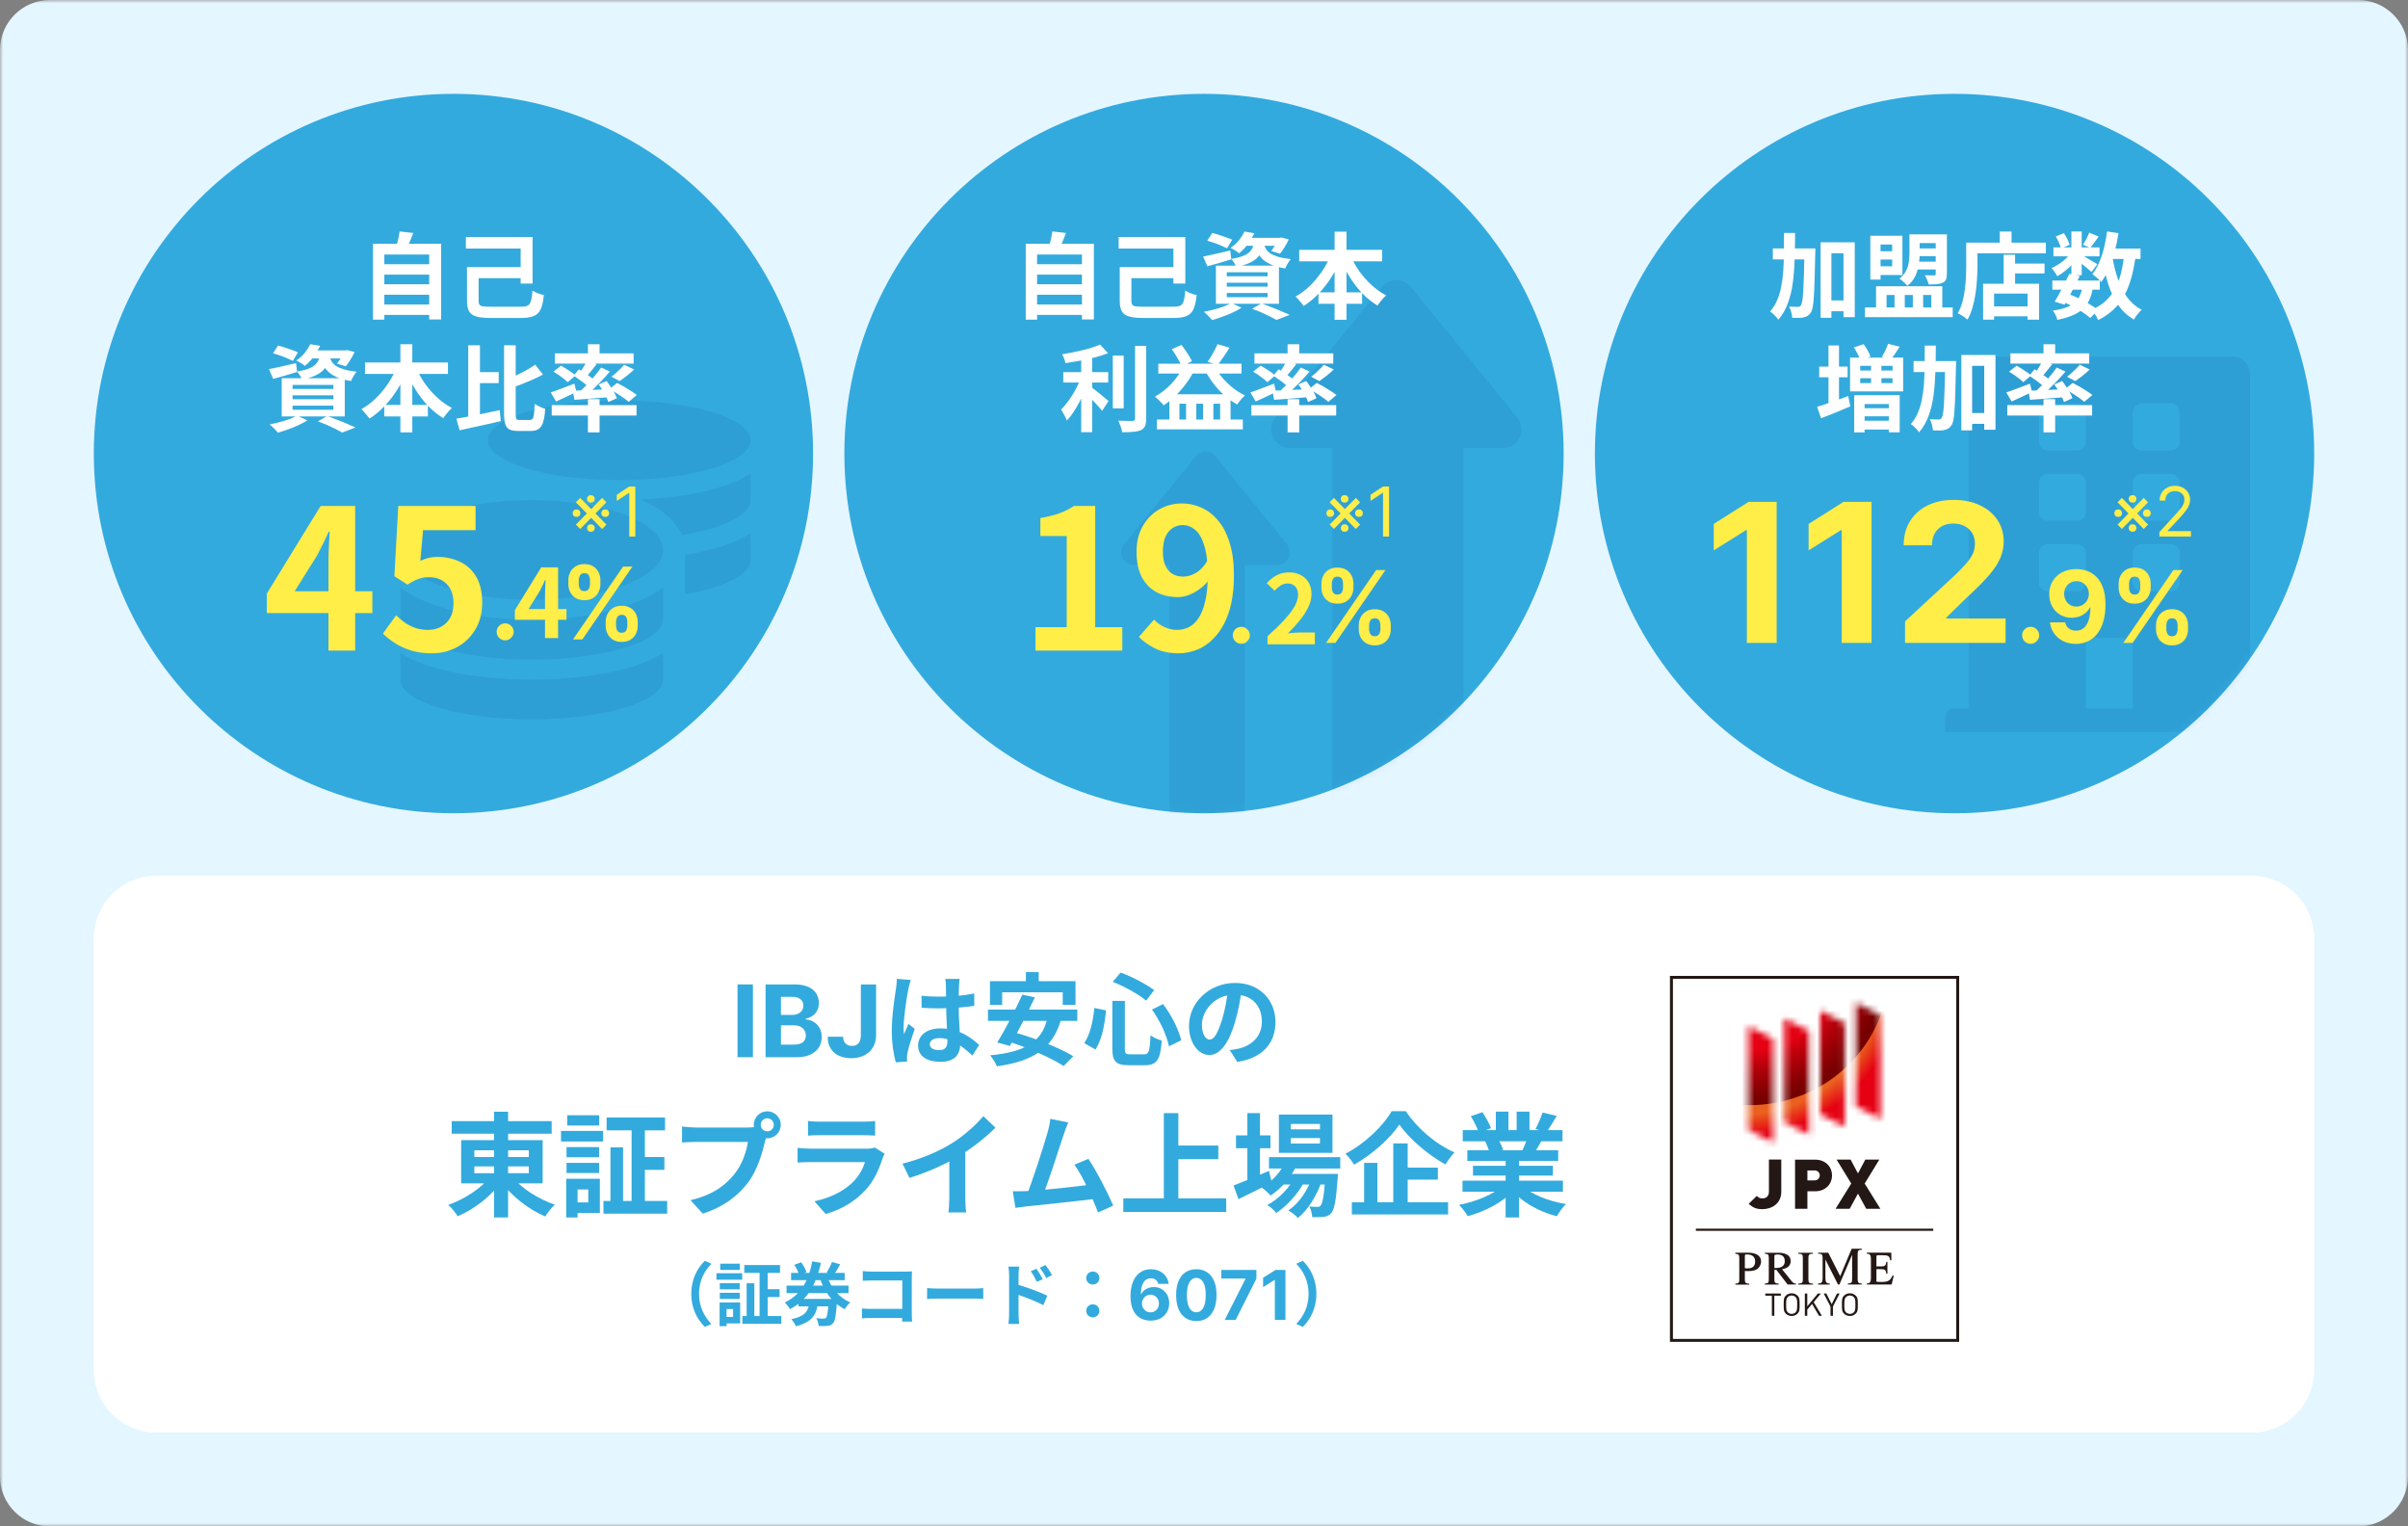 <svg width="385" height="244" viewBox="0 0 385 244" fill="none" xmlns="http://www.w3.org/2000/svg">
<rect x="0" y="0" width="385" height="244" fill="#808080" stroke="none"/>
<g clip-path="url(#clip0_26_154)">
<mask id="mask0_26_154" style="mask-type:luminance" maskUnits="userSpaceOnUse" x="0" y="0" width="385" height="244">
<path d="M385 0H0V244H385V0Z" fill="white"/>
</mask>
<g mask="url(#mask0_26_154)">
<path d="M377 0H8C3.582 0 0 3.582 0 8V236C0 240.418 3.582 244 8 244H377C381.418 244 385 240.418 385 236V8C385 3.582 381.418 0 377 0Z" fill="#E4F6FF"/>
<path d="M360 140H25C19.477 140 15 144.477 15 150V219C15 224.523 19.477 229 25 229H360C365.523 229 370 224.523 370 219V150C370 144.477 365.523 140 360 140Z" fill="white"/>
<path d="M267 156H312.657V214.286H267V156Z" fill="white"/>
<path d="M313.24 214.498H267V156H313.24V214.498ZM267.475 214.033H312.765V156.465H267.475V214.033Z" fill="#231815"/>
<path d="M309.099 196.407H271.141V196.752H309.099V196.407Z" fill="#231815"/>
<path d="M281.787 193.289C280.846 193.289 280.248 193.066 279.593 192.424L280.884 191.168C281.131 191.41 281.34 191.568 281.777 191.568C282.385 191.568 282.822 191.233 282.822 190.479V185.351H284.797V190.525C284.797 192.387 283.287 193.289 281.777 193.289H281.787Z" fill="#231815"/>
<path d="M290.18 190.423H288.974V193.233H286.999V185.37H290.18C291.966 185.37 292.915 186.607 292.915 187.901C292.915 189.194 291.956 190.432 290.18 190.432V190.423ZM290.095 187.101H288.974V188.692H290.095C290.636 188.692 290.95 188.301 290.95 187.892C290.95 187.482 290.636 187.091 290.095 187.091V187.101Z" fill="#231815"/>
<path d="M298.378 193.224L297.058 190.805L295.738 193.224H293.478L295.985 189.195L293.639 185.361H295.88L297.058 187.576L298.235 185.361H300.477L298.131 189.195L300.638 193.224H298.378Z" fill="#231815"/>
<mask id="mask1_26_154" style="mask-type:alpha" maskUnits="userSpaceOnUse" x="279" y="160" width="22" height="23">
<path d="M283.486 182.625L279.545 180.615V164.05L283.486 166.061V182.625ZM289.213 181.369L285.281 179.359V162.794L289.213 164.795V181.36V181.369ZM294.939 180.113L291.007 178.103V161.538L294.939 163.539V180.103V180.113ZM300.666 178.856L296.725 176.846V160.281L300.666 162.282V178.847V178.856Z" fill="white"/>
</mask>
<g mask="url(#mask1_26_154)">
<path d="M278.953 189.67C297.509 189.552 312.454 174.716 312.334 156.533C312.215 138.349 297.075 123.704 278.519 123.821C259.963 123.939 245.017 138.774 245.137 156.958C245.257 175.142 260.397 189.787 278.953 189.67Z" fill="url(#paint0_radial_26_154)"/>
<path d="M302.024 154.789C302.024 166.869 292.091 176.659 279.707 176.659C267.323 176.659 257.39 166.869 257.39 154.789C257.39 142.71 267.371 132.92 279.707 132.92C292.043 132.92 302.024 142.71 302.024 154.789Z" fill="url(#paint1_radial_26_154)"/>
</g>
<path d="M283.686 207.118V210.338H283.296V207.118H282.242V206.774H284.73V207.118H283.676H283.686Z" fill="#231815"/>
<path d="M287.388 209.993C287.141 210.235 286.818 210.365 286.457 210.365C286.096 210.365 285.773 210.235 285.526 209.993C285.185 209.658 285.185 209.304 285.185 208.55C285.185 207.797 285.185 207.443 285.526 207.108C285.773 206.866 286.096 206.736 286.457 206.736C286.818 206.736 287.141 206.866 287.388 207.108C287.73 207.443 287.73 207.797 287.73 208.55C287.73 209.304 287.73 209.658 287.388 209.993ZM287.084 207.341C286.922 207.182 286.695 207.089 286.457 207.089C286.22 207.089 285.992 207.182 285.83 207.341C285.602 207.573 285.574 207.815 285.574 208.56C285.574 209.304 285.602 209.546 285.83 209.779C285.992 209.937 286.22 210.03 286.457 210.03C286.695 210.03 286.922 209.937 287.084 209.779C287.312 209.546 287.34 209.304 287.34 208.56C287.34 207.815 287.312 207.573 287.084 207.341Z" fill="#231815"/>
<path d="M290.835 210.338L289.724 208.44L288.955 209.342V210.338H288.565V206.774H288.955V208.821L290.645 206.774H291.12L289.98 208.151L291.291 210.338H290.835Z" fill="#231815"/>
<path d="M293.058 208.868V210.338H292.669V208.868L291.586 206.774H292.004L292.858 208.477L293.704 206.774H294.122L293.048 208.868H293.058Z" fill="#231815"/>
<path d="M296.695 209.993C296.449 210.235 296.126 210.365 295.765 210.365C295.404 210.365 295.081 210.235 294.834 209.993C294.492 209.658 294.492 209.304 294.492 208.55C294.492 207.797 294.492 207.443 294.834 207.108C295.081 206.866 295.404 206.736 295.765 206.736C296.126 206.736 296.449 206.866 296.695 207.108C297.037 207.443 297.037 207.797 297.037 208.55C297.037 209.304 297.037 209.658 296.695 209.993ZM296.392 207.341C296.23 207.182 296.002 207.089 295.765 207.089C295.527 207.089 295.299 207.182 295.138 207.341C294.91 207.573 294.882 207.815 294.882 208.56C294.882 209.304 294.91 209.546 295.138 209.779C295.299 209.937 295.527 210.03 295.765 210.03C296.002 210.03 296.23 209.937 296.392 209.779C296.619 209.546 296.648 209.304 296.648 208.56C296.648 207.815 296.619 207.573 296.392 207.341Z" fill="#231815"/>
<path d="M277.445 200.25H279.573C280.617 200.25 281.567 200.659 281.567 201.636C281.567 202.232 281.235 202.614 281.102 202.734C280.779 203.051 280.285 203.19 279.487 203.19C279.307 203.19 279.164 203.19 278.974 203.172V204.512C278.974 205.07 279.107 205.191 279.687 205.201V205.349H277.445V205.201C278.082 205.154 278.082 204.977 278.082 204.428V201.106C278.082 200.557 277.996 200.473 277.445 200.417V200.268V200.25ZM278.974 202.734C279.117 202.753 279.212 202.753 279.373 202.753C279.658 202.753 280.617 202.809 280.617 201.646C280.617 200.548 279.62 200.529 279.288 200.529C279.06 200.529 278.974 200.529 278.974 200.79V202.725V202.734Z" fill="#231815"/>
<path d="M287.152 205.331H285.812L283.999 202.967L283.695 202.986V204.503C283.695 205.015 283.771 205.163 284.378 205.191V205.34H282.156V205.191C282.774 205.154 282.802 204.996 282.802 204.419V201.097C282.802 200.529 282.688 200.464 282.156 200.408V200.259H284.369C285.043 200.259 286.297 200.417 286.297 201.599C286.297 202.632 285.309 202.809 284.92 202.893L286.487 204.838C286.658 205.042 286.838 205.182 287.152 205.201V205.35V205.331ZM283.695 202.697C284.331 202.697 285.357 202.679 285.357 201.581C285.357 200.557 284.473 200.538 284.17 200.538C283.771 200.538 283.695 200.594 283.695 200.818V202.707V202.697Z" fill="#231815"/>
<path d="M287.502 205.191C288.148 205.173 288.243 205.042 288.243 204.503V201.097C288.243 200.529 288.138 200.436 287.502 200.408V200.259H289.876V200.408C289.325 200.427 289.135 200.483 289.135 201.097V204.503C289.135 205.098 289.316 205.182 289.876 205.191V205.34H287.502V205.191Z" fill="#231815"/>
<path d="M302.451 205.331H298.462V205.182C298.946 205.154 299.127 204.949 299.127 204.363V201.208C299.127 200.604 298.946 200.427 298.462 200.389V200.241H302.384L302.403 201.46H302.213C302.099 200.78 301.9 200.65 301.055 200.65H300.257C300.095 200.65 300.01 200.65 300.01 200.911V202.437H300.76C301.434 202.437 301.51 202.251 301.596 201.711H301.767V203.609H301.596C301.501 202.995 301.387 202.884 300.76 202.884L300.01 202.865V204.596C300.01 204.912 299.782 204.922 300.912 204.922C301.862 204.922 302.242 204.689 302.574 203.916H302.783L302.441 205.331H302.451Z" fill="#231815"/>
<path d="M297.683 199.766V199.617H296.05L294.217 204L292.308 200.25H290.684V200.399C291.244 200.427 291.406 200.492 291.406 201.087V204.205C291.406 205.033 291.244 205.154 290.665 205.191V205.34H292.564V205.191C292.014 205.173 291.852 204.996 291.852 204.205V201.339L293.865 205.331H294.093L296.126 200.575V204.41C296.126 205.042 296.031 205.154 295.432 205.182V205.331H297.674V205.182C297.189 205.154 297.009 205.08 297.009 204.493V200.454C297.009 199.85 297.189 199.803 297.674 199.766H297.683Z" fill="#231815"/>
<path d="M120.378 157.364V169H117.918V157.364H120.378Z" fill="#33AADD"/>
<path d="M122.402 169V157.364H127.061C127.917 157.364 128.631 157.491 129.203 157.744C129.775 157.998 130.205 158.35 130.493 158.801C130.781 159.248 130.925 159.763 130.925 160.347C130.925 160.801 130.834 161.201 130.652 161.545C130.47 161.886 130.22 162.167 129.902 162.386C129.588 162.602 129.228 162.756 128.822 162.847V162.96C129.266 162.979 129.68 163.104 130.067 163.335C130.457 163.566 130.773 163.89 131.016 164.307C131.258 164.72 131.379 165.212 131.379 165.784C131.379 166.402 131.226 166.953 130.919 167.438C130.616 167.919 130.167 168.299 129.572 168.58C128.978 168.86 128.245 169 127.373 169H122.402ZM124.862 166.989H126.868C127.553 166.989 128.053 166.858 128.368 166.597C128.682 166.331 128.839 165.979 128.839 165.54C128.839 165.218 128.762 164.934 128.606 164.688C128.451 164.441 128.23 164.248 127.942 164.108C127.658 163.968 127.319 163.898 126.925 163.898H124.862V166.989ZM124.862 162.233H126.686C127.023 162.233 127.322 162.174 127.584 162.057C127.849 161.936 128.057 161.765 128.209 161.545C128.364 161.326 128.442 161.063 128.442 160.756C128.442 160.335 128.292 159.996 127.993 159.739C127.697 159.481 127.277 159.352 126.731 159.352H124.862V162.233Z" fill="#33AADD"/>
<path d="M137.639 157.364H140.071V165.477C140.071 166.227 139.902 166.879 139.565 167.432C139.232 167.985 138.768 168.411 138.173 168.71C137.579 169.009 136.887 169.159 136.099 169.159C135.399 169.159 134.762 169.036 134.19 168.79C133.622 168.54 133.171 168.161 132.838 167.653C132.505 167.142 132.34 166.5 132.344 165.727H134.793C134.8 166.034 134.863 166.297 134.98 166.517C135.101 166.733 135.266 166.9 135.474 167.017C135.686 167.131 135.936 167.188 136.224 167.188C136.527 167.188 136.783 167.123 136.991 166.994C137.204 166.862 137.364 166.669 137.474 166.415C137.584 166.161 137.639 165.849 137.639 165.477V157.364Z" fill="#33AADD"/>
<path d="M147.334 159.176L147.35 161.096C148.294 161.16 149.206 161.192 150.15 161.192C152.07 161.176 154.086 161.048 155.766 160.792V158.808C154.102 159.16 152.102 159.32 150.15 159.32C149.174 159.32 148.262 159.272 147.334 159.176ZM153.43 156.488H151.142C151.19 156.792 151.238 157.288 151.238 157.544C151.254 158.024 151.27 159.096 151.27 160.312C151.27 162.616 151.478 165.304 151.478 166.408C151.478 167.352 151.142 167.864 150.166 167.864C149.302 167.864 148.662 167.576 148.662 166.92C148.662 166.312 149.286 165.944 150.198 165.944C152.006 165.944 153.622 167.016 155.462 168.728L156.55 167.048C155.302 165.896 153.366 164.392 150.358 164.392C148.166 164.392 146.79 165.512 146.79 167.144C146.79 168.824 148.166 169.736 150.39 169.736C152.694 169.736 153.526 168.52 153.526 166.84C153.526 165.32 153.27 163.24 153.27 160.296C153.27 159.144 153.302 158.04 153.334 157.512C153.35 157.176 153.382 156.792 153.43 156.488ZM145.622 156.648L143.398 156.472C143.382 156.968 143.318 157.592 143.254 158.04C143.062 159.272 142.582 162.296 142.582 164.712C142.582 166.872 142.902 168.712 143.222 169.816L145.03 169.688C145.014 169.464 145.014 169.192 145.014 169.016C144.998 168.856 145.046 168.504 145.094 168.28C145.27 167.4 145.798 165.784 146.246 164.456L145.254 163.672C145.03 164.216 144.758 164.76 144.534 165.32C144.486 165 144.47 164.584 144.47 164.28C144.47 162.68 144.998 159.16 145.238 158.088C145.302 157.8 145.494 156.968 145.622 156.648Z" fill="#33AADD"/>
<path d="M164.022 155.4V158.312H166.07V155.4H164.022ZM158.278 156.84V160.632H160.23V158.616H169.91V160.632H171.958V156.84H158.278ZM163.446 159C162.342 161.464 160.646 164.696 159.446 166.648L161.462 167.192C162.614 165.192 164.246 162.008 165.462 159.432L163.446 159ZM167.478 162.664C166.614 166.76 163.558 168.184 158.31 168.696C158.662 169.128 159.222 169.992 159.398 170.456C164.886 169.656 168.246 167.864 169.654 162.952L167.478 162.664ZM157.958 161.384V163.192H172.246V161.384H157.958ZM160.646 166.312C163.878 167.272 168.038 169.064 170.054 170.408L171.606 168.84C169.366 167.464 165.126 165.832 162.038 164.984L160.646 166.312Z" fill="#33AADD"/>
<path d="M177.846 159.992V167.64C177.846 169.656 178.422 170.28 180.47 170.28C180.886 170.28 182.646 170.28 183.078 170.28C184.998 170.28 185.526 169.336 185.75 166.328C185.206 166.2 184.39 165.848 183.958 165.496C183.83 168.008 183.702 168.536 182.918 168.536C182.502 168.536 181.062 168.536 180.726 168.536C179.974 168.536 179.846 168.424 179.846 167.64V159.992H177.846ZM177.91 156.952C179.798 157.688 182.038 158.936 183.254 159.96L184.534 158.264C183.254 157.336 181.046 156.136 179.158 155.464L177.91 156.952ZM174.966 161.128C174.758 163.272 174.294 165.368 173.35 166.744L175.142 167.768C176.198 166.2 176.614 163.736 176.854 161.512L174.966 161.128ZM184.182 161.384C185.462 163.144 186.582 165.608 186.902 167.256L188.854 166.296C188.47 164.616 187.318 162.264 185.942 160.504L184.182 161.384Z" fill="#33AADD"/>
<path d="M198.55 158.04L196.358 157.976C196.198 159.656 195.846 161.496 195.382 163C194.71 165.16 194.102 166.184 193.414 166.184C192.806 166.184 192.166 165.4 192.166 163.784C192.166 161.768 194.022 159 197.414 159C200.182 159 201.75 160.792 201.75 163.304C201.75 165.656 200.15 167.112 198.118 167.608C197.686 167.704 197.238 167.784 196.614 167.864L197.83 169.752C201.862 169.128 203.926 166.744 203.926 163.384C203.926 159.88 201.414 157.128 197.462 157.128C193.318 157.128 190.102 160.296 190.102 163.976C190.102 166.68 191.574 168.648 193.366 168.648C195.11 168.648 196.486 166.664 197.446 163.432C198.006 161.544 198.326 159.672 198.55 158.04Z" fill="#33AADD"/>
<path d="M72.22 179.212V181.228H88.204V179.212H72.22ZM78.988 177.718V194.62H81.238V177.718H78.988ZM78.448 187.996C77.044 189.886 74.308 191.686 71.68 192.604C72.166 193.036 72.85 193.882 73.174 194.422C75.892 193.27 78.61 191.146 80.266 188.77L78.448 187.996ZM81.85 188.068L80.086 188.842C81.76 191.182 84.496 193.324 87.178 194.458C87.52 193.864 88.204 193.018 88.708 192.568C86.08 191.686 83.29 189.904 81.85 188.068ZM75.838 186.448H84.55V187.546H75.838V186.448ZM75.838 183.874H84.55V184.954H75.838V183.874ZM73.732 182.254V189.166H86.764V182.254H73.732Z" fill="#33AADD"/>
<path d="M96.988 178.636V180.688H106.33V178.636H96.988ZM96.484 191.974V194.008H106.672V191.974H96.484ZM102.226 184.954V187.006H106.222V184.954H102.226ZM100.984 179.482V193.162H103.108V179.482H100.984ZM97.6 183.406V192.892H99.616V183.406H97.6ZM90.58 183.37V184.99H95.782V183.37H90.58ZM90.688 178.276V179.914H95.8V178.276H90.688ZM90.58 185.89V187.51H95.782V185.89H90.58ZM89.698 180.778V182.47H96.43V180.778H89.698ZM91.57 188.428V190.138H94.054V192.208H91.57V193.9H95.908V188.428H91.57ZM90.526 188.428V194.62H92.344V188.428H90.526Z" fill="#33AADD"/>
<path d="M121.63 179.806C121.63 179.23 122.098 178.762 122.674 178.762C123.25 178.762 123.718 179.23 123.718 179.806C123.718 180.382 123.25 180.85 122.674 180.85C122.098 180.85 121.63 180.382 121.63 179.806ZM120.514 179.806C120.514 180.994 121.486 181.966 122.674 181.966C123.862 181.966 124.834 180.994 124.834 179.806C124.834 178.618 123.862 177.646 122.674 177.646C121.486 177.646 120.514 178.618 120.514 179.806ZM122.71 181.228L120.928 180.094C120.46 180.22 119.884 180.238 119.524 180.238C118.516 180.238 112.54 180.238 111.19 180.238C110.596 180.238 109.588 180.148 109.048 180.076V182.632C109.516 182.596 110.362 182.542 111.19 182.542C112.54 182.542 118.48 182.542 119.578 182.542C119.344 184.09 118.66 186.142 117.454 187.636C116.014 189.454 113.98 191.02 110.398 191.848L112.36 194.008C115.582 192.982 117.976 191.2 119.596 189.04C121.108 187.042 121.9 184.234 122.314 182.47C122.404 182.092 122.53 181.57 122.71 181.228Z" fill="#33AADD"/>
<path d="M129.19 179.194V181.534C129.712 181.48 130.468 181.462 131.062 181.462C132.124 181.462 136.948 181.462 137.938 181.462C138.604 181.462 139.45 181.498 139.918 181.534V179.194C139.432 179.266 138.55 179.302 137.974 179.302C136.93 179.302 132.196 179.302 131.062 179.302C130.45 179.302 129.676 179.266 129.19 179.194ZM141.448 184.432L139.846 183.424C139.594 183.55 139.108 183.622 138.514 183.622C137.29 183.622 130.846 183.622 129.622 183.622C129.046 183.622 128.29 183.568 127.516 183.496V185.836C128.272 185.782 129.172 185.764 129.622 185.764C131.224 185.764 137.398 185.764 138.298 185.764C137.992 186.754 137.416 187.888 136.462 188.86C135.076 190.282 132.934 191.452 130.216 192.028L132.016 194.062C134.32 193.396 136.624 192.19 138.442 190.156C139.774 188.68 140.548 186.916 141.106 185.17C141.16 184.99 141.322 184.666 141.448 184.432Z" fill="#33AADD"/>
<path d="M144.292 186.016L145.408 188.284C148.252 187.438 151.168 186.088 153.202 184.882C155.326 183.604 157.522 181.912 159.16 180.256L157.216 178.42C156.046 179.842 153.994 181.642 152.158 182.776C150.142 184.018 147.514 185.188 144.292 186.016ZM151.78 183.946V191.452C151.78 192.244 151.708 193.378 151.636 193.81H154.498C154.372 193.36 154.336 192.244 154.336 191.452V183.334L151.78 183.946Z" fill="#33AADD"/>
<path d="M170.796 179.428L167.934 178.852C167.862 179.446 167.772 180.022 167.52 180.922C166.926 183.01 165.054 188.914 164.082 191.218L166.728 191.128C167.502 189.256 169.374 183.46 170.04 181.444C170.31 180.634 170.562 179.968 170.796 179.428ZM174.018 185.242L171.786 186.178C173.064 187.906 174.738 191.632 175.548 193.81L177.978 192.73C177.15 190.732 175.314 187.186 174.018 185.242ZM163.902 190.408C163.326 190.426 162.534 190.444 161.922 190.426L162.354 193.072C162.912 193 163.596 192.91 164.046 192.856C166.476 192.604 172.668 191.956 175.332 191.614L174.81 189.31C172.29 189.652 166.404 190.318 163.902 190.408Z" fill="#33AADD"/>
<path d="M187.302 183.118V185.296H194.79V183.118H187.302ZM179.598 191.56V193.738H196.05V191.56H179.598ZM186.078 177.934V192.766H188.4V177.934H186.078Z" fill="#33AADD"/>
<path d="M202.89 184.972V186.79H214.284V184.972H202.89ZM204.852 187.654V189.346H212.25V187.654H204.852ZM205.536 185.638C204.798 187.384 203.358 188.878 201.702 189.814C202.116 190.102 202.836 190.75 203.142 191.11C204.852 189.994 206.472 188.194 207.39 186.106L205.536 185.638ZM211.908 187.654V187.942C211.71 191.146 211.44 192.388 211.152 192.712C211.008 192.892 210.864 192.928 210.612 192.928C210.378 192.928 209.892 192.91 209.334 192.856C209.604 193.306 209.784 194.044 209.802 194.566C210.54 194.584 211.224 194.566 211.638 194.512C212.106 194.458 212.502 194.314 212.844 193.918C213.33 193.378 213.618 191.92 213.87 188.392C213.906 188.14 213.924 187.654 213.924 187.654H211.908ZM206.382 181.93H211.044V182.794H206.382V181.93ZM206.382 179.662H211.044V180.526H206.382V179.662ZM204.474 178.168V184.288H213.042V178.168H204.474ZM197.616 181.498V183.55H203.124V181.498H197.616ZM199.434 177.934V189.13H201.45V177.934H199.434ZM197.22 189.508L198.012 191.686C199.596 190.93 201.54 189.958 203.34 189.022L202.89 187.168C200.802 188.068 198.606 188.986 197.22 189.508ZM209.856 187.996C209.19 190.084 207.714 192.406 205.968 193.486C206.508 193.792 207.138 194.278 207.516 194.692C209.118 193.45 210.63 190.948 211.314 188.788L209.856 187.996ZM207.12 188.014C206.256 189.778 204.402 191.722 202.62 192.622C203.124 192.928 203.7 193.45 204.042 193.9C205.752 192.802 207.642 190.714 208.542 188.86L207.12 188.014Z" fill="#33AADD"/>
<path d="M223.734 179.77C225.282 182.002 228.306 184.594 231.096 186.142C231.51 185.494 232.014 184.774 232.554 184.216C229.656 182.956 226.704 180.508 224.76 177.628H222.51C221.16 179.95 218.244 182.812 215.112 184.432C215.598 184.882 216.21 185.674 216.498 186.178C219.486 184.486 222.258 181.966 223.734 179.77ZM223.842 186.646V188.572H229.89V186.646H223.842ZM216.138 192.19V194.134H231.528V192.19H216.138ZM222.762 182.776V193.234H225.066V182.776H222.762ZM218.1 185.89V193.18H220.224V185.89H218.1Z" fill="#33AADD"/>
<path d="M233.832 188.734V190.498H249.888V188.734H233.832ZM233.868 180.652V182.434H249.816V180.652H233.868ZM234.606 183.874V185.566H249.132V183.874H234.606ZM235.506 186.358V187.924H248.286V186.358H235.506ZM240.726 184.738V194.62H242.868V184.738H240.726ZM239.16 177.7V181.498H241.176V177.7H239.16ZM242.49 177.7V181.372H244.542V177.7H242.49ZM240.33 189.526C238.854 190.894 235.992 192.082 233.274 192.604C233.742 193.054 234.372 193.882 234.66 194.404C237.432 193.684 240.312 192.154 242.022 190.282L240.33 189.526ZM243.3 189.472L241.626 190.138C243.318 192.172 246.072 193.702 248.916 194.422C249.24 193.828 249.888 192.928 250.374 192.478C247.566 192.01 244.758 190.894 243.3 189.472ZM246.63 177.844C246.378 178.636 245.91 179.734 245.496 180.472L247.242 181.012C247.71 180.346 248.322 179.374 248.898 178.384L246.63 177.844ZM244.254 181.714C244.074 182.38 243.696 183.298 243.372 183.946L245.208 184.468C245.586 183.892 246.054 183.1 246.54 182.236L244.254 181.714ZM235.164 178.42C235.65 179.248 236.226 180.346 236.424 181.048L238.386 180.346C238.134 179.644 237.54 178.564 237.018 177.79L235.164 178.42ZM237.45 182.452C237.72 182.974 238.026 183.73 238.134 184.198L240.33 183.82C240.186 183.334 239.844 182.632 239.538 182.128L237.45 182.452Z" fill="#33AADD"/>
<path d="M110.521 206.82C110.521 209.174 111.5 210.934 112.688 212.111L113.733 211.638C112.622 210.461 111.764 208.932 111.764 206.82C111.764 204.719 112.622 203.19 113.733 202.013L112.688 201.54C111.5 202.717 110.521 204.477 110.521 206.82Z" fill="#33AADD"/>
<path d="M119.002 202.222V203.476H124.711V202.222H119.002ZM118.694 210.373V211.616H124.92V210.373H118.694ZM122.203 206.083V207.337H124.645V206.083H122.203ZM121.444 202.739V211.099H122.742V202.739H121.444ZM119.376 205.137V210.934H120.608V205.137H119.376ZM115.086 205.115V206.105H118.265V205.115H115.086ZM115.152 202.002V203.003H118.276V202.002H115.152ZM115.086 206.655V207.645H118.265V206.655H115.086ZM114.547 203.531V204.565H118.661V203.531H114.547ZM115.691 208.206V209.251H117.209V210.516H115.691V211.55H118.342V208.206H115.691ZM115.053 208.206V211.99H116.164V208.206H115.053Z" fill="#33AADD"/>
<path d="M125.756 205.511V206.71H135.667V205.511H125.756ZM126.482 203.476V204.631H135.051V203.476H126.482ZM127.659 207.634V208.822H132.84V207.634H127.659ZM132.246 203.993L131.069 204.301C131.839 206.556 133.126 208.338 135.073 209.273C135.249 208.943 135.645 208.437 135.942 208.195C134.149 207.447 132.862 205.852 132.246 203.993ZM126.999 202.178C127.318 202.684 127.659 203.355 127.769 203.784L128.946 203.344C128.803 202.904 128.44 202.255 128.099 201.782L126.999 202.178ZM133.016 201.727C132.829 202.244 132.466 202.959 132.18 203.41L133.313 203.773C133.61 203.366 133.984 202.739 134.325 202.112L133.016 201.727ZM132.488 207.634V207.821C132.389 209.702 132.257 210.461 132.07 210.648C131.96 210.758 131.85 210.78 131.674 210.78C131.454 210.78 130.992 210.769 130.508 210.725C130.717 211.066 130.871 211.583 130.893 211.968C131.465 211.979 132.004 211.979 132.323 211.946C132.686 211.891 132.95 211.803 133.203 211.506C133.511 211.165 133.676 210.241 133.808 208.14C133.83 207.975 133.841 207.634 133.841 207.634H132.488ZM129.441 208.03C129.265 209.416 128.935 210.373 126.515 210.879C126.79 211.143 127.131 211.682 127.252 212.012C130.057 211.286 130.596 209.944 130.816 208.03H129.441ZM129.859 201.628C129.386 204.356 128.22 206.93 125.481 208.195C125.745 208.459 126.119 208.954 126.306 209.262C129.276 207.788 130.552 204.972 131.256 201.87L129.859 201.628Z" fill="#33AADD"/>
<path d="M137.944 203.19V204.73C138.252 204.708 138.846 204.686 139.308 204.686H144.258V210.12C144.258 210.527 144.247 210.923 144.236 211.253H145.831C145.809 210.912 145.776 210.34 145.776 209.955V204.257C145.776 203.927 145.798 203.498 145.809 203.234C145.622 203.245 145.171 203.267 144.852 203.267H139.308C138.923 203.267 138.362 203.234 137.944 203.19ZM137.812 209.163V210.747C138.175 210.703 138.791 210.681 139.22 210.681H145.127V209.229H139.176C138.681 209.229 138.186 209.196 137.812 209.163Z" fill="#33AADD"/>
<path d="M148.229 205.907V207.645C148.647 207.612 149.384 207.579 150 207.579C151.298 207.579 154.917 207.579 155.918 207.579C156.38 207.579 156.941 207.634 157.205 207.645V205.907C156.908 205.929 156.424 205.984 155.907 205.984C154.928 205.984 151.298 205.984 150 205.984C149.428 205.984 148.636 205.94 148.229 205.907Z" fill="#33AADD"/>
<path d="M165.719 202.816L164.795 203.212C165.202 203.773 165.444 204.213 165.774 204.906L166.72 204.488C166.478 203.982 166.027 203.278 165.719 202.816ZM167.16 202.222L166.247 202.651C166.654 203.19 166.918 203.597 167.27 204.301L168.194 203.839C167.952 203.344 167.49 202.662 167.16 202.222ZM161.341 210.109C161.341 210.549 161.297 211.209 161.231 211.638H162.947C162.903 211.198 162.848 210.428 162.848 210.109C162.848 209.295 162.848 205.005 162.848 203.784C162.848 203.333 162.903 202.849 162.947 202.464H161.22C161.297 202.849 161.341 203.388 161.341 203.784C161.341 204.719 161.341 209.273 161.341 210.109ZM162.518 205.302V206.886C163.717 207.282 165.576 207.986 166.819 208.635L167.446 207.117C166.357 206.578 163.992 205.709 162.518 205.302Z" fill="#33AADD"/>
<path d="M174.728 205.335C175.3 205.335 175.773 204.895 175.773 204.301C175.773 203.696 175.3 203.256 174.728 203.256C174.145 203.256 173.672 203.696 173.672 204.301C173.672 204.895 174.145 205.335 174.728 205.335ZM174.728 210.582C175.3 210.582 175.773 210.142 175.773 209.548C175.773 208.943 175.3 208.503 174.728 208.503C174.145 208.503 173.672 208.943 173.672 209.548C173.672 210.142 174.145 210.582 174.728 210.582Z" fill="#33AADD"/>
<path d="M183.946 211.109C183.535 211.107 183.138 211.038 182.755 210.902C182.375 210.767 182.034 210.547 181.731 210.242C181.429 209.938 181.19 209.534 181.013 209.031C180.838 208.529 180.751 207.911 180.751 207.18C180.754 206.508 180.83 205.908 180.981 205.379C181.135 204.848 181.354 204.397 181.638 204.027C181.924 203.658 182.267 203.376 182.665 203.184C183.063 202.988 183.51 202.891 184.005 202.891C184.539 202.891 185.01 202.995 185.419 203.203C185.828 203.409 186.156 203.689 186.403 204.043C186.653 204.397 186.804 204.794 186.856 205.234H185.188C185.123 204.956 184.987 204.737 184.778 204.578C184.57 204.419 184.312 204.34 184.005 204.34C183.484 204.34 183.088 204.566 182.817 205.02C182.549 205.473 182.412 206.089 182.407 206.867H182.462C182.582 206.63 182.743 206.428 182.946 206.262C183.152 206.092 183.385 205.964 183.645 205.875C183.909 205.784 184.186 205.738 184.478 205.738C184.951 205.738 185.373 205.85 185.743 206.074C186.113 206.296 186.405 206.6 186.618 206.988C186.832 207.376 186.938 207.82 186.938 208.32C186.938 208.862 186.812 209.344 186.56 209.766C186.31 210.188 185.959 210.518 185.509 210.758C185.061 210.995 184.54 211.112 183.946 211.109ZM183.938 209.781C184.199 209.781 184.432 209.719 184.638 209.594C184.843 209.469 185.005 209.3 185.122 209.086C185.239 208.872 185.298 208.633 185.298 208.367C185.298 208.102 185.239 207.863 185.122 207.652C185.007 207.441 184.849 207.273 184.645 207.148C184.442 207.023 184.211 206.961 183.95 206.961C183.755 206.961 183.574 206.997 183.407 207.07C183.243 207.143 183.099 207.245 182.974 207.375C182.851 207.505 182.755 207.656 182.685 207.828C182.614 207.997 182.579 208.178 182.579 208.371C182.579 208.629 182.638 208.865 182.755 209.078C182.875 209.292 183.036 209.462 183.239 209.59C183.445 209.717 183.678 209.781 183.938 209.781Z" fill="#33AADD"/>
<path d="M191.274 211.176C190.603 211.173 190.024 211.008 189.54 210.68C189.058 210.352 188.687 209.876 188.427 209.254C188.169 208.632 188.041 207.883 188.044 207.008C188.044 206.135 188.173 205.392 188.431 204.777C188.691 204.163 189.062 203.695 189.544 203.375C190.028 203.052 190.605 202.891 191.274 202.891C191.944 202.891 192.519 203.052 193.001 203.375C193.485 203.698 193.858 204.167 194.118 204.781C194.379 205.393 194.507 206.135 194.505 207.008C194.505 207.885 194.375 208.635 194.114 209.258C193.856 209.88 193.487 210.356 193.005 210.684C192.523 211.012 191.946 211.176 191.274 211.176ZM191.274 209.773C191.733 209.773 192.099 209.543 192.372 209.082C192.645 208.621 192.781 207.93 192.778 207.008C192.778 206.401 192.716 205.896 192.591 205.492C192.468 205.089 192.294 204.785 192.067 204.582C191.843 204.379 191.579 204.277 191.274 204.277C190.819 204.277 190.454 204.505 190.181 204.961C189.907 205.417 189.769 206.099 189.767 207.008C189.767 207.622 189.828 208.135 189.95 208.547C190.075 208.956 190.251 209.263 190.478 209.469C190.704 209.672 190.97 209.773 191.274 209.773Z" fill="#33AADD"/>
<path d="M195.812 211L199.129 204.438V204.383H195.266V203H200.879V204.402L197.559 211H195.812Z" fill="#33AADD"/>
<path d="M205.519 203V211H203.827V204.606H203.78L201.948 205.754V204.254L203.929 203H205.519Z" fill="#33AADD"/>
<path d="M210.467 206.82C210.467 204.477 209.488 202.717 208.3 201.54L207.255 202.013C208.366 203.19 209.224 204.719 209.224 206.82C209.224 208.932 208.366 210.461 207.255 211.638L208.3 212.111C209.488 210.934 210.467 209.174 210.467 206.82Z" fill="#33AADD"/>
<path d="M72.5 130C104.256 130 130 104.256 130 72.5C130 40.744 104.256 15 72.5 15C40.744 15 15 40.744 15 72.5C15 104.256 40.744 130 72.5 130Z" fill="#33AADD"/>
<path opacity="0.1" d="M64 104.372V108.625C64 112.141 73.409 115 85.006 115C96.603 115 106.012 112.141 106.012 108.625V104.372C101.494 107.27 93.234 108.625 85.006 108.625C76.779 108.625 68.519 107.27 64 104.372ZM99.01 76.75C110.607 76.75 120.016 73.891 120.016 70.375C120.016 66.859 110.607 64 99.01 64C87.413 64 78.004 66.859 78.004 70.375C78.004 73.891 87.413 76.75 99.01 76.75ZM64 93.923V99.062C64 102.579 73.409 105.438 85.006 105.438C96.603 105.438 106.012 102.579 106.012 99.062V93.923C101.494 97.309 93.223 99.062 85.006 99.062C76.79 99.062 68.519 97.309 64 93.923ZM109.513 95.018C115.782 93.913 120.016 91.861 120.016 89.5V85.247C117.478 86.88 113.747 87.996 109.513 88.683V95.018ZM85.006 79.938C73.409 79.938 64 83.504 64 87.906C64 92.309 73.409 95.875 85.006 95.875C96.603 95.875 106.012 92.309 106.012 87.906C106.012 83.504 96.603 79.938 85.006 79.938ZM108.999 85.546C115.564 84.47 120.016 82.358 120.016 79.938V75.684C116.132 78.184 109.459 79.529 102.435 79.848C105.662 81.272 108.036 83.185 108.999 85.546Z" fill="#00448D"/>
<path d="M312.5 130C344.256 130 370 104.256 370 72.5C370 40.744 344.256 15 312.5 15C280.744 15 255 40.744 255 72.5C255 104.256 280.744 130 312.5 130Z" fill="#33AADD"/>
<mask id="mask2_26_154" style="mask-type:alpha" maskUnits="userSpaceOnUse" x="255" y="15" width="115" height="115">
<path d="M312.5 130C344.256 130 370 104.256 370 72.5C370 40.744 344.256 15 312.5 15C280.744 15 255 40.744 255 72.5C255 104.256 280.744 130 312.5 130Z" fill="#33AADD"/>
</mask>
<g mask="url(#mask2_26_154)">
<path opacity="0.1" d="M362.094 113.25H359.75V59.812C359.75 58.259 358.491 57 356.938 57H317.562C316.009 57 314.75 58.259 314.75 59.812V113.25H312.406C311.629 113.25 311 113.879 311 114.656V117H363.5V114.656C363.5 113.879 362.871 113.25 362.094 113.25ZM326 65.906C326 65.129 326.629 64.5 327.406 64.5H332.094C332.871 64.5 333.5 65.129 333.5 65.906V70.594C333.5 71.371 332.871 72 332.094 72H327.406C326.629 72 326 71.371 326 70.594V65.906ZM326 77.156C326 76.379 326.629 75.75 327.406 75.75H332.094C332.871 75.75 333.5 76.379 333.5 77.156V81.844C333.5 82.621 332.871 83.25 332.094 83.25H327.406C326.629 83.25 326 82.621 326 81.844V77.156ZM332.094 94.5H327.406C326.629 94.5 326 93.871 326 93.094V88.406C326 87.629 326.629 87 327.406 87H332.094C332.871 87 333.5 87.629 333.5 88.406V93.094C333.5 93.871 332.871 94.5 332.094 94.5ZM341 113.25H333.5V103.406C333.5 102.629 334.129 102 334.906 102H339.594C340.371 102 341 102.629 341 103.406V113.25ZM348.5 93.094C348.5 93.871 347.871 94.5 347.094 94.5H342.406C341.629 94.5 341 93.871 341 93.094V88.406C341 87.629 341.629 87 342.406 87H347.094C347.871 87 348.5 87.629 348.5 88.406V93.094ZM348.5 81.844C348.5 82.621 347.871 83.25 347.094 83.25H342.406C341.629 83.25 341 82.621 341 81.844V77.156C341 76.379 341.629 75.75 342.406 75.75H347.094C347.871 75.75 348.5 76.379 348.5 77.156V81.844ZM348.5 70.594C348.5 71.371 347.871 72 347.094 72H342.406C341.629 72 341 71.371 341 70.594V65.906C341 65.129 341.629 64.5 342.406 64.5H347.094C347.871 64.5 348.5 65.129 348.5 65.906V70.594Z" fill="#00448D"/>
</g>
<path d="M192.5 130C224.256 130 250 104.256 250 72.5C250 40.744 224.256 15 192.5 15C160.744 15 135 40.744 135 72.5C135 104.256 160.744 130 192.5 130Z" fill="#33AADD"/>
<mask id="mask3_26_154" style="mask-type:alpha" maskUnits="userSpaceOnUse" x="135" y="15" width="115" height="115">
<path d="M192.5 130C224.256 130 250 104.256 250 72.5C250 40.744 224.256 15 192.5 15C160.744 15 135 40.744 135 72.5C135 104.256 160.744 130 192.5 130Z" fill="#33AADD"/>
</mask>
<g mask="url(#mask3_26_154)">
<g opacity="0.1">
<path d="M213 71H234V130H213V71Z" fill="#00448D"/>
<path d="M220.928 45.859C222.128 44.384 224.381 44.384 225.581 45.859L242.577 66.743C244.172 68.703 242.777 71.636 240.25 71.636H206.259C203.732 71.636 202.337 68.703 203.932 66.743L220.928 45.859Z" fill="#00448D"/>
<path d="M187 90H199V130H187V90Z" fill="#00448D"/>
<path d="M191.199 72.906C192 71.923 193.502 71.923 194.302 72.906L205.799 87.033C206.862 88.34 205.932 90.296 204.248 90.296H181.254C179.569 90.296 178.639 88.34 179.702 87.033L191.199 72.906Z" fill="#00448D"/>
</g>
</g>
<path d="M94 55.03H95.86V57.13H94V55.03ZM94 63.805H95.86V69.115H94V63.805ZM88.21 64.765H101.77V66.43H88.21V64.765ZM88.705 56.485H101.305V58.12H88.705V56.485ZM99.79 58.3L101.395 59.065C101.015 59.415 100.62 59.755 100.21 60.085C99.8 60.405 99.425 60.685 99.085 60.925L97.765 60.22C97.995 60.05 98.23 59.855 98.47 59.635C98.72 59.415 98.96 59.19 99.19 58.96C99.43 58.72 99.63 58.5 99.79 58.3ZM93.865 57.655L95.38 58.225C95.08 58.615 94.77 59.005 94.45 59.395C94.14 59.785 93.855 60.115 93.595 60.385L92.47 59.89C92.63 59.68 92.795 59.445 92.965 59.185C93.135 58.925 93.3 58.66 93.46 58.39C93.62 58.12 93.755 57.875 93.865 57.655ZM96.115 58.75L97.51 59.395C97.1 59.875 96.65 60.375 96.16 60.895C95.67 61.405 95.18 61.895 94.69 62.365C94.2 62.825 93.735 63.23 93.295 63.58L92.245 62.995C92.685 62.625 93.14 62.2 93.61 61.72C94.09 61.23 94.55 60.725 94.99 60.205C95.43 59.685 95.805 59.2 96.115 58.75ZM91.72 60.055L92.56 59.035C92.85 59.205 93.16 59.4 93.49 59.62C93.82 59.84 94.135 60.06 94.435 60.28C94.735 60.49 94.98 60.685 95.17 60.865L94.285 62.035C94.105 61.845 93.87 61.635 93.58 61.405C93.29 61.165 92.98 60.93 92.65 60.7C92.32 60.46 92.01 60.245 91.72 60.055ZM91.585 62.455C92.085 62.435 92.655 62.415 93.295 62.395C93.935 62.365 94.615 62.335 95.335 62.305C96.055 62.265 96.78 62.23 97.51 62.2L97.495 63.475C96.495 63.555 95.5 63.635 94.51 63.715C93.52 63.795 92.63 63.86 91.84 63.91L91.585 62.455ZM95.71 61.45L96.985 60.91C97.205 61.19 97.42 61.495 97.63 61.825C97.85 62.145 98.05 62.465 98.23 62.785C98.41 63.105 98.54 63.395 98.62 63.655L97.27 64.27C97.19 64.01 97.065 63.72 96.895 63.4C96.735 63.07 96.55 62.735 96.34 62.395C96.14 62.045 95.93 61.73 95.71 61.45ZM88.045 62.725C88.525 62.575 89.1 62.37 89.77 62.11C90.45 61.85 91.14 61.59 91.84 61.33L92.155 62.65C91.615 62.92 91.055 63.19 90.475 63.46C89.905 63.73 89.38 63.97 88.9 64.18L88.045 62.725ZM88.495 59.41L89.695 58.45C89.955 58.59 90.23 58.755 90.52 58.945C90.82 59.125 91.1 59.31 91.36 59.5C91.63 59.69 91.85 59.865 92.02 60.025L90.76 61.09C90.61 60.93 90.405 60.75 90.145 60.55C89.895 60.35 89.625 60.15 89.335 59.95C89.045 59.75 88.765 59.57 88.495 59.41ZM97.435 62.2L98.665 61.21C99.005 61.38 99.375 61.58 99.775 61.81C100.175 62.04 100.555 62.275 100.915 62.515C101.275 62.745 101.575 62.955 101.815 63.145L100.51 64.24C100.3 64.04 100.02 63.82 99.67 63.58C99.32 63.34 98.95 63.095 98.56 62.845C98.17 62.595 97.795 62.38 97.435 62.2Z" fill="white"/>
<path d="M75.955 59.485H79.735V61.24H75.955V59.485ZM74.86 55.195H76.735V67.36L74.86 67.795V55.195ZM72.97 66.925C73.57 66.825 74.25 66.705 75.01 66.565C75.77 66.415 76.57 66.255 77.41 66.085C78.25 65.905 79.08 65.73 79.9 65.56L80.065 67.315C79.315 67.485 78.55 67.66 77.77 67.84C76.99 68.02 76.235 68.185 75.505 68.335C74.775 68.495 74.1 68.645 73.48 68.785L72.97 66.925ZM85.57 58.3L86.815 59.875C86.305 60.145 85.765 60.41 85.195 60.67C84.625 60.92 84.045 61.16 83.455 61.39C82.875 61.62 82.31 61.835 81.76 62.035C81.71 61.825 81.625 61.585 81.505 61.315C81.385 61.035 81.265 60.8 81.145 60.61C81.665 60.4 82.19 60.17 82.72 59.92C83.26 59.66 83.775 59.39 84.265 59.11C84.755 58.83 85.19 58.56 85.57 58.3ZM80.59 55.195H82.45V66.145C82.45 66.585 82.485 66.86 82.555 66.97C82.635 67.08 82.815 67.135 83.095 67.135C83.165 67.135 83.27 67.135 83.41 67.135C83.56 67.135 83.72 67.135 83.89 67.135C84.07 67.135 84.235 67.135 84.385 67.135C84.545 67.135 84.66 67.135 84.73 67.135C84.93 67.135 85.075 67.065 85.165 66.925C85.265 66.775 85.335 66.515 85.375 66.145C85.425 65.775 85.465 65.25 85.495 64.57C85.715 64.72 85.985 64.87 86.305 65.02C86.635 65.17 86.925 65.28 87.175 65.35C87.115 66.2 87.01 66.885 86.86 67.405C86.71 67.925 86.48 68.3 86.17 68.53C85.87 68.77 85.445 68.89 84.895 68.89C84.825 68.89 84.72 68.89 84.58 68.89C84.44 68.89 84.285 68.89 84.115 68.89C83.945 68.89 83.775 68.89 83.605 68.89C83.435 68.89 83.28 68.89 83.14 68.89C83.01 68.89 82.905 68.89 82.825 68.89C82.245 68.89 81.79 68.81 81.46 68.65C81.14 68.49 80.915 68.205 80.785 67.795C80.655 67.395 80.59 66.84 80.59 66.13V55.195Z" fill="white"/>
<path d="M58.36 57.94H71.62V59.77H58.36V57.94ZM61.435 64.735H68.41V66.565H61.435V64.735ZM64.015 55.03H65.92V69.115H64.015V55.03ZM63.475 58.6L65.125 59.125C64.695 60.205 64.175 61.235 63.565 62.215C62.955 63.195 62.27 64.085 61.51 64.885C60.76 65.675 59.95 66.35 59.08 66.91C58.98 66.76 58.85 66.595 58.69 66.415C58.53 66.225 58.37 66.04 58.21 65.86C58.06 65.67 57.91 65.52 57.76 65.41C58.38 65.07 58.975 64.655 59.545 64.165C60.115 63.675 60.645 63.13 61.135 62.53C61.635 61.93 62.08 61.3 62.47 60.64C62.87 59.97 63.205 59.29 63.475 58.6ZM66.475 58.645C66.835 59.525 67.305 60.39 67.885 61.24C68.475 62.08 69.145 62.845 69.895 63.535C70.645 64.225 71.435 64.79 72.265 65.23C72.115 65.35 71.95 65.505 71.77 65.695C71.6 65.885 71.435 66.085 71.275 66.295C71.115 66.495 70.98 66.68 70.87 66.85C70 66.31 69.185 65.65 68.425 64.87C67.675 64.08 67 63.2 66.4 62.23C65.8 61.26 65.28 60.245 64.84 59.185L66.475 58.645Z" fill="white"/>
<path d="M43.66 56.47L44.455 55.24C44.795 55.32 45.16 55.425 45.55 55.555C45.94 55.675 46.32 55.805 46.69 55.945C47.07 56.075 47.385 56.2 47.635 56.32L46.825 57.685C46.585 57.565 46.285 57.43 45.925 57.28C45.565 57.12 45.185 56.97 44.785 56.83C44.385 56.69 44.01 56.57 43.66 56.47ZM43 59.005C43.55 58.905 44.21 58.765 44.98 58.585C45.76 58.405 46.545 58.225 47.335 58.045L47.5 59.455C46.85 59.665 46.19 59.865 45.52 60.055C44.86 60.235 44.245 60.405 43.675 60.565L43 59.005ZM49.645 56.02H55.405V57.295H48.64L49.645 56.02ZM54.985 56.02H55.24L55.51 55.96L56.695 56.275C56.505 56.675 56.28 57.085 56.02 57.505C55.77 57.925 55.525 58.275 55.285 58.555L53.875 58.12C54.075 57.88 54.28 57.585 54.49 57.235C54.7 56.875 54.865 56.54 54.985 56.23V56.02ZM51.19 56.56H52.795C52.725 57.09 52.605 57.575 52.435 58.015C52.265 58.445 52.015 58.83 51.685 59.17C51.365 59.5 50.93 59.79 50.38 60.04C49.84 60.29 49.145 60.5 48.295 60.67C48.225 60.48 48.11 60.26 47.95 60.01C47.79 59.75 47.635 59.545 47.485 59.395C48.205 59.275 48.795 59.13 49.255 58.96C49.715 58.79 50.07 58.595 50.32 58.375C50.58 58.145 50.775 57.88 50.905 57.58C51.035 57.28 51.13 56.94 51.19 56.56ZM52.705 56.935C52.765 57.215 52.865 57.485 53.005 57.745C53.155 58.005 53.38 58.245 53.68 58.465C53.98 58.675 54.4 58.865 54.94 59.035C55.48 59.195 56.175 59.325 57.025 59.425C56.855 59.605 56.685 59.84 56.515 60.13C56.345 60.42 56.215 60.68 56.125 60.91C55.195 60.76 54.43 60.55 53.83 60.28C53.24 60.01 52.775 59.705 52.435 59.365C52.105 59.025 51.85 58.66 51.67 58.27C51.5 57.87 51.365 57.475 51.265 57.085L52.705 56.935ZM49.6 55.015L51.19 55.285C50.9 55.875 50.56 56.445 50.17 56.995C49.78 57.535 49.3 58.035 48.73 58.495C48.57 58.335 48.355 58.175 48.085 58.015C47.825 57.855 47.585 57.73 47.365 57.64C47.915 57.26 48.375 56.84 48.745 56.38C49.115 55.91 49.4 55.455 49.6 55.015ZM46.78 63.19V63.82H53.305V63.19H46.78ZM46.78 64.84V65.5H53.305V64.84H46.78ZM46.78 61.525V62.17H53.305V61.525H46.78ZM45.04 60.46H55.12V66.565H45.04V60.46ZM50.815 67.36L52.315 66.505C52.855 66.695 53.4 66.9 53.95 67.12C54.51 67.33 55.04 67.545 55.54 67.765C56.05 67.975 56.48 68.165 56.83 68.335L54.73 69.145C54.45 68.985 54.1 68.8 53.68 68.59C53.26 68.38 52.805 68.165 52.315 67.945C51.835 67.735 51.335 67.54 50.815 67.36ZM47.5 66.445L49.135 67.195C48.735 67.455 48.265 67.71 47.725 67.96C47.185 68.21 46.63 68.435 46.06 68.635C45.49 68.845 44.95 69.02 44.44 69.16C44.33 69.04 44.195 68.895 44.035 68.725C43.885 68.565 43.725 68.4 43.555 68.23C43.385 68.07 43.235 67.94 43.105 67.84C43.635 67.74 44.17 67.62 44.71 67.48C45.26 67.34 45.775 67.18 46.255 67C46.745 66.82 47.16 66.635 47.5 66.445Z" fill="white"/>
<path d="M75.595 42.7H84.1V44.47H75.595V42.7ZM74.485 37.885H85.15V45.325H83.245V39.73H74.485V37.885ZM74.665 42.7H76.525V48.1C76.525 48.37 76.57 48.57 76.66 48.7C76.75 48.83 76.93 48.92 77.2 48.97C77.47 49.01 77.875 49.03 78.415 49.03C78.565 49.03 78.795 49.03 79.105 49.03C79.425 49.03 79.78 49.03 80.17 49.03C80.57 49.03 80.97 49.03 81.37 49.03C81.77 49.03 82.135 49.03 82.465 49.03C82.795 49.03 83.045 49.03 83.215 49.03C83.595 49.03 83.9 49 84.13 48.94C84.37 48.87 84.55 48.75 84.67 48.58C84.8 48.4 84.9 48.14 84.97 47.8C85.04 47.46 85.095 47.015 85.135 46.465C85.295 46.565 85.485 46.665 85.705 46.765C85.925 46.855 86.145 46.94 86.365 47.02C86.585 47.09 86.785 47.14 86.965 47.17C86.885 47.9 86.77 48.5 86.62 48.97C86.48 49.44 86.275 49.81 86.005 50.08C85.745 50.35 85.39 50.54 84.94 50.65C84.5 50.77 83.94 50.83 83.26 50.83C83.15 50.83 82.97 50.83 82.72 50.83C82.47 50.83 82.18 50.83 81.85 50.83C81.52 50.83 81.175 50.83 80.815 50.83C80.465 50.83 80.125 50.83 79.795 50.83C79.465 50.83 79.175 50.83 78.925 50.83C78.685 50.83 78.51 50.83 78.4 50.83C77.45 50.83 76.705 50.75 76.165 50.59C75.625 50.44 75.24 50.17 75.01 49.78C74.78 49.39 74.665 48.835 74.665 48.115V42.7Z" fill="white"/>
<path d="M60.85 42.235H69.01V43.9H60.85V42.235ZM60.85 45.445H69.01V47.11H60.85V45.445ZM60.85 48.67H69.01V50.335H60.85V48.67ZM59.635 38.965H70.525V51.07H68.62V40.69H61.45V51.1H59.635V38.965ZM63.895 37L66.07 37.24C65.89 37.73 65.7 38.21 65.5 38.68C65.3 39.15 65.115 39.555 64.945 39.895L63.295 39.595C63.375 39.345 63.455 39.07 63.535 38.77C63.615 38.46 63.685 38.155 63.745 37.855C63.815 37.545 63.865 37.26 63.895 37Z" fill="white"/>
<path d="M96.841 100.03V99.416C96.841 98.95 96.94 98.522 97.137 98.132C97.337 97.738 97.627 97.424 98.006 97.189C98.389 96.95 98.855 96.831 99.404 96.831C99.96 96.831 100.428 96.948 100.807 97.183C101.19 97.418 101.478 97.732 101.671 98.126C101.868 98.516 101.966 98.946 101.966 99.416V100.03C101.966 100.495 101.868 100.925 101.671 101.319C101.474 101.71 101.184 102.022 100.801 102.257C100.419 102.495 99.953 102.615 99.404 102.615C98.847 102.615 98.379 102.495 98 102.257C97.621 102.022 97.334 101.71 97.137 101.319C96.94 100.925 96.841 100.495 96.841 100.03ZM98.495 99.416V100.03C98.495 100.299 98.559 100.552 98.688 100.791C98.82 101.03 99.059 101.149 99.404 101.149C99.748 101.149 99.983 101.031 100.108 100.797C100.237 100.562 100.301 100.306 100.301 100.03V99.416C100.301 99.139 100.241 98.882 100.12 98.643C99.998 98.405 99.76 98.285 99.404 98.285C99.063 98.285 98.826 98.405 98.694 98.643C98.561 98.882 98.495 99.139 98.495 99.416ZM90.87 93.371V92.757C90.87 92.287 90.97 91.857 91.171 91.467C91.371 91.073 91.661 90.759 92.04 90.524C92.423 90.289 92.885 90.172 93.426 90.172C93.987 90.172 94.457 90.289 94.835 90.524C95.214 90.759 95.502 91.073 95.699 91.467C95.896 91.857 95.995 92.287 95.995 92.757V93.371C95.995 93.84 95.894 94.27 95.694 94.66C95.496 95.05 95.207 95.363 94.824 95.598C94.445 95.829 93.98 95.944 93.426 95.944C92.873 95.944 92.406 95.827 92.023 95.592C91.644 95.353 91.356 95.041 91.159 94.655C90.966 94.264 90.87 93.836 90.87 93.371ZM92.534 92.757V93.371C92.534 93.647 92.599 93.903 92.728 94.138C92.86 94.372 93.093 94.49 93.426 94.49C93.775 94.49 94.012 94.372 94.137 94.138C94.266 93.903 94.33 93.647 94.33 93.371V92.757C94.33 92.48 94.269 92.223 94.148 91.984C94.027 91.746 93.786 91.626 93.426 91.626C93.089 91.626 92.856 91.747 92.728 91.99C92.599 92.232 92.534 92.488 92.534 92.757ZM91.62 102.211L99.62 90.575H101.108L93.108 102.211H91.62Z" fill="#FFED48"/>
<path d="M80.768 102.359C80.393 102.359 80.072 102.227 79.802 101.961C79.537 101.693 79.405 101.371 79.405 100.996C79.405 100.624 79.537 100.306 79.802 100.041C80.072 99.776 80.393 99.643 80.768 99.643C81.132 99.643 81.45 99.776 81.723 100.041C81.996 100.306 82.132 100.624 82.132 100.996C82.132 101.246 82.068 101.475 81.939 101.683C81.814 101.888 81.649 102.052 81.445 102.177C81.24 102.299 81.015 102.359 80.768 102.359Z" fill="#FFED48"/>
<path d="M101.579 77.765V85.765H100.61V78.781H100.563L98.61 80.077V79.093L100.61 77.765H101.579Z" fill="#FFED48"/>
<path d="M92.765 84.562L92.077 83.859L96.265 79.593L96.952 80.296L92.765 84.562ZM96.265 84.562L92.077 80.296L92.765 79.593L96.952 83.859L96.265 84.562ZM91.561 82.046C91.561 81.874 91.612 81.73 91.714 81.612C91.815 81.495 91.968 81.437 92.171 81.437C92.382 81.437 92.538 81.495 92.64 81.612C92.744 81.73 92.796 81.874 92.796 82.046C92.796 82.21 92.744 82.348 92.64 82.46C92.538 82.57 92.382 82.624 92.171 82.624C91.968 82.624 91.815 82.57 91.714 82.46C91.612 82.348 91.561 82.21 91.561 82.046ZM93.858 84.406C93.858 84.242 93.909 84.102 94.011 83.987C94.112 83.87 94.265 83.812 94.468 83.812C94.671 83.812 94.826 83.87 94.933 83.987C95.039 84.102 95.093 84.242 95.093 84.406C95.093 84.57 95.039 84.71 94.933 84.827C94.826 84.942 94.671 84.999 94.468 84.999C94.265 84.999 94.112 84.942 94.011 84.827C93.909 84.71 93.858 84.57 93.858 84.406ZM93.858 79.749C93.858 79.585 93.909 79.446 94.011 79.331C94.112 79.214 94.265 79.156 94.468 79.156C94.671 79.156 94.826 79.214 94.933 79.331C95.039 79.446 95.093 79.585 95.093 79.749C95.093 79.913 95.039 80.054 94.933 80.171C94.826 80.286 94.671 80.343 94.468 80.343C94.265 80.343 94.112 80.286 94.011 80.171C93.909 80.054 93.858 79.913 93.858 79.749ZM96.14 82.046C96.14 81.874 96.193 81.73 96.3 81.612C96.407 81.495 96.561 81.437 96.765 81.437C96.968 81.437 97.123 81.495 97.23 81.612C97.336 81.73 97.39 81.874 97.39 82.046C97.39 82.21 97.336 82.348 97.23 82.46C97.123 82.57 96.968 82.624 96.765 82.624C96.561 82.624 96.407 82.57 96.3 82.46C96.193 82.348 96.14 82.21 96.14 82.046Z" fill="#FFED48"/>
<path d="M326.725 55.03H328.585V57.13H326.725V55.03ZM326.725 63.805H328.585V69.115H326.725V63.805ZM320.935 64.765H334.495V66.43H320.935V64.765ZM321.43 56.485H334.03V58.12H321.43V56.485ZM332.515 58.3L334.12 59.065C333.74 59.415 333.345 59.755 332.935 60.085C332.525 60.405 332.15 60.685 331.81 60.925L330.49 60.22C330.72 60.05 330.955 59.855 331.195 59.635C331.445 59.415 331.685 59.19 331.915 58.96C332.155 58.72 332.355 58.5 332.515 58.3ZM326.59 57.655L328.105 58.225C327.805 58.615 327.495 59.005 327.175 59.395C326.865 59.785 326.58 60.115 326.32 60.385L325.195 59.89C325.355 59.68 325.52 59.445 325.69 59.185C325.86 58.925 326.025 58.66 326.185 58.39C326.345 58.12 326.48 57.875 326.59 57.655ZM328.84 58.75L330.235 59.395C329.825 59.875 329.375 60.375 328.885 60.895C328.395 61.405 327.905 61.895 327.415 62.365C326.925 62.825 326.46 63.23 326.02 63.58L324.97 62.995C325.41 62.625 325.865 62.2 326.335 61.72C326.815 61.23 327.275 60.725 327.715 60.205C328.155 59.685 328.53 59.2 328.84 58.75ZM324.445 60.055L325.285 59.035C325.575 59.205 325.885 59.4 326.215 59.62C326.545 59.84 326.86 60.06 327.16 60.28C327.46 60.49 327.705 60.685 327.895 60.865L327.01 62.035C326.83 61.845 326.595 61.635 326.305 61.405C326.015 61.165 325.705 60.93 325.375 60.7C325.045 60.46 324.735 60.245 324.445 60.055ZM324.31 62.455C324.81 62.435 325.38 62.415 326.02 62.395C326.66 62.365 327.34 62.335 328.06 62.305C328.78 62.265 329.505 62.23 330.235 62.2L330.22 63.475C329.22 63.555 328.225 63.635 327.235 63.715C326.245 63.795 325.355 63.86 324.565 63.91L324.31 62.455ZM328.435 61.45L329.71 60.91C329.93 61.19 330.145 61.495 330.355 61.825C330.575 62.145 330.775 62.465 330.955 62.785C331.135 63.105 331.265 63.395 331.345 63.655L329.995 64.27C329.915 64.01 329.79 63.72 329.62 63.4C329.46 63.07 329.275 62.735 329.065 62.395C328.865 62.045 328.655 61.73 328.435 61.45ZM320.77 62.725C321.25 62.575 321.825 62.37 322.495 62.11C323.175 61.85 323.865 61.59 324.565 61.33L324.88 62.65C324.34 62.92 323.78 63.19 323.2 63.46C322.63 63.73 322.105 63.97 321.625 64.18L320.77 62.725ZM321.22 59.41L322.42 58.45C322.68 58.59 322.955 58.755 323.245 58.945C323.545 59.125 323.825 59.31 324.085 59.5C324.355 59.69 324.575 59.865 324.745 60.025L323.485 61.09C323.335 60.93 323.13 60.75 322.87 60.55C322.62 60.35 322.35 60.15 322.06 59.95C321.77 59.75 321.49 59.57 321.22 59.41ZM330.16 62.2L331.39 61.21C331.73 61.38 332.1 61.58 332.5 61.81C332.9 62.04 333.28 62.275 333.64 62.515C334 62.745 334.3 62.955 334.54 63.145L333.235 64.24C333.025 64.04 332.745 63.82 332.395 63.58C332.045 63.34 331.675 63.095 331.285 62.845C330.895 62.595 330.52 62.38 330.16 62.2Z" fill="white"/>
<path d="M314.395 66.025H318.235V67.75H314.395V66.025ZM305.95 57.715H311.44V59.47H305.95V57.715ZM313.585 56.74H319.045V68.695H317.245V58.48H315.31V68.8H313.585V56.74ZM311.005 57.715H312.745C312.745 57.715 312.745 57.77 312.745 57.88C312.745 57.98 312.745 58.095 312.745 58.225C312.745 58.355 312.74 58.46 312.73 58.54C312.7 60.14 312.665 61.505 312.625 62.635C312.595 63.755 312.555 64.675 312.505 65.395C312.465 66.115 312.405 66.68 312.325 67.09C312.245 67.5 312.145 67.79 312.025 67.96C311.855 68.21 311.68 68.39 311.5 68.5C311.32 68.61 311.105 68.69 310.855 68.74C310.635 68.79 310.365 68.815 310.045 68.815C309.725 68.825 309.39 68.82 309.04 68.8C309.03 68.54 308.98 68.235 308.89 67.885C308.8 67.545 308.68 67.25 308.53 67C308.83 67.02 309.105 67.035 309.355 67.045C309.605 67.055 309.8 67.06 309.94 67.06C310.05 67.06 310.145 67.04 310.225 67C310.305 66.96 310.38 66.885 310.45 66.775C310.53 66.665 310.6 66.435 310.66 66.085C310.72 65.735 310.77 65.225 310.81 64.555C310.85 63.885 310.885 63.025 310.915 61.975C310.945 60.915 310.975 59.625 311.005 58.105V57.715ZM307.735 55.24H309.505C309.505 56.72 309.48 58.135 309.43 59.485C309.39 60.825 309.29 62.085 309.13 63.265C308.97 64.445 308.705 65.53 308.335 66.52C307.975 67.5 307.47 68.365 306.82 69.115C306.73 68.965 306.61 68.805 306.46 68.635C306.31 68.465 306.15 68.305 305.98 68.155C305.81 68.005 305.65 67.885 305.5 67.795C305.97 67.265 306.345 66.67 306.625 66.01C306.915 65.34 307.135 64.61 307.285 63.82C307.445 63.03 307.555 62.185 307.615 61.285C307.675 60.375 307.71 59.415 307.72 58.405C307.73 57.385 307.735 56.33 307.735 55.24Z" fill="white"/>
<path d="M296.41 55.54L297.955 55.015C298.185 55.315 298.405 55.655 298.615 56.035C298.825 56.405 298.975 56.73 299.065 57.01L297.445 57.595C297.365 57.325 297.225 57 297.025 56.62C296.825 56.23 296.62 55.87 296.41 55.54ZM301.87 54.955L303.73 55.42C303.48 55.81 303.23 56.19 302.98 56.56C302.74 56.92 302.52 57.23 302.32 57.49L300.88 57.04C301.06 56.75 301.245 56.41 301.435 56.02C301.625 55.62 301.77 55.265 301.87 54.955ZM297.415 60.46V61.24H302.59V60.46H297.415ZM297.415 58.48V59.23H302.59V58.48H297.415ZM295.795 57.16H304.285V62.56H295.795V57.16ZM299.155 58.045H300.805V61.9H299.155V58.045ZM296.455 63.175H303.73V69.1H301.99V64.585H298.12V69.115H296.455V63.175ZM297.37 67.255H302.845V68.665H297.37V67.255ZM297.37 65.26H302.845V66.55H297.37V65.26ZM290.86 58.6H295.405V60.31H290.86V58.6ZM292.345 55.225H294.025V65.185H292.345V55.225ZM290.53 65.035C290.95 64.915 291.43 64.76 291.97 64.57C292.51 64.38 293.08 64.18 293.68 63.97C294.29 63.75 294.895 63.53 295.495 63.31L295.84 64.96C295.05 65.3 294.245 65.635 293.425 65.965C292.605 66.295 291.85 66.595 291.16 66.865L290.53 65.035Z" fill="white"/>
<path d="M328.135 44.845H335.725V46.3H328.135V44.845ZM328.315 39.55H335.68V40.975H328.315V39.55ZM330.85 43.78L332.515 44.125C332.265 44.645 331.995 45.18 331.705 45.73C331.425 46.28 331.145 46.815 330.865 47.335C330.585 47.845 330.325 48.3 330.085 48.7L328.51 48.22C328.75 47.84 329.005 47.395 329.275 46.885C329.555 46.375 329.83 45.85 330.1 45.31C330.38 44.76 330.63 44.25 330.85 43.78ZM332.965 45.85L334.63 46C334.49 46.79 334.28 47.47 334 48.04C333.73 48.6 333.365 49.08 332.905 49.48C332.455 49.87 331.905 50.195 331.255 50.455C330.605 50.725 329.83 50.95 328.93 51.13C328.88 50.88 328.785 50.615 328.645 50.335C328.505 50.055 328.36 49.825 328.21 49.645C329.2 49.515 330.015 49.31 330.655 49.03C331.305 48.75 331.815 48.355 332.185 47.845C332.555 47.335 332.815 46.67 332.965 45.85ZM334.03 37.195L335.545 37.81C335.305 38.14 335.065 38.47 334.825 38.8C334.595 39.12 334.385 39.395 334.195 39.625L333.04 39.115C333.21 38.855 333.39 38.545 333.58 38.185C333.77 37.815 333.92 37.485 334.03 37.195ZM331.18 37H332.83V43.99H331.18V37ZM328.69 37.81L329.98 37.27C330.18 37.55 330.365 37.865 330.535 38.215C330.705 38.565 330.825 38.87 330.895 39.13L329.515 39.73C329.465 39.47 329.36 39.16 329.2 38.8C329.04 38.44 328.87 38.11 328.69 37.81ZM331.225 40.255L332.38 40.96C332.14 41.36 331.825 41.76 331.435 42.16C331.055 42.56 330.645 42.935 330.205 43.285C329.775 43.625 329.35 43.915 328.93 44.155C328.83 43.965 328.69 43.74 328.51 43.48C328.34 43.22 328.175 43.01 328.015 42.85C328.415 42.68 328.82 42.46 329.23 42.19C329.64 41.91 330.02 41.605 330.37 41.275C330.73 40.935 331.015 40.595 331.225 40.255ZM332.68 40.69C332.82 40.76 333.01 40.865 333.25 41.005C333.5 41.145 333.765 41.3 334.045 41.47C334.335 41.63 334.595 41.78 334.825 41.92C335.065 42.06 335.235 42.165 335.335 42.235L334.39 43.48C334.25 43.35 334.07 43.19 333.85 43C333.63 42.81 333.395 42.615 333.145 42.415C332.895 42.215 332.655 42.025 332.425 41.845C332.195 41.665 331.995 41.52 331.825 41.41L332.68 40.69ZM336.715 39.73H342.235V41.395H336.715V39.73ZM336.88 37L338.71 37.27C338.55 38.3 338.345 39.3 338.095 40.27C337.845 41.23 337.54 42.12 337.18 42.94C336.83 43.75 336.42 44.465 335.95 45.085C335.86 44.965 335.73 44.825 335.56 44.665C335.39 44.505 335.21 44.35 335.02 44.2C334.83 44.04 334.67 43.91 334.54 43.81C334.96 43.29 335.32 42.675 335.62 41.965C335.93 41.245 336.19 40.465 336.4 39.625C336.61 38.775 336.77 37.9 336.88 37ZM339.61 40.75L341.455 40.93C341.235 42.64 340.895 44.145 340.435 45.445C339.985 46.745 339.36 47.865 338.56 48.805C337.76 49.745 336.73 50.53 335.47 51.16C335.41 51.02 335.32 50.845 335.2 50.635C335.08 50.425 334.95 50.215 334.81 50.005C334.67 49.805 334.54 49.645 334.42 49.525C335.56 49.025 336.48 48.375 337.18 47.575C337.89 46.775 338.435 45.81 338.815 44.68C339.195 43.54 339.46 42.23 339.61 40.75ZM337.735 41.065C337.945 42.325 338.24 43.51 338.62 44.62C339 45.73 339.5 46.705 340.12 47.545C340.74 48.385 341.505 49.045 342.415 49.525C342.285 49.635 342.14 49.78 341.98 49.96C341.82 50.15 341.665 50.345 341.515 50.545C341.375 50.745 341.26 50.925 341.17 51.085C340.16 50.485 339.325 49.71 338.665 48.76C338.015 47.81 337.49 46.71 337.09 45.46C336.69 44.2 336.365 42.825 336.115 41.335L337.735 41.065ZM329.83 48.235L330.79 47.02C331.38 47.24 331.965 47.495 332.545 47.785C333.135 48.075 333.68 48.375 334.18 48.685C334.69 48.985 335.115 49.275 335.455 49.555L334.195 50.83C333.885 50.55 333.495 50.255 333.025 49.945C332.555 49.635 332.045 49.335 331.495 49.045C330.945 48.745 330.39 48.475 329.83 48.235Z" fill="white"/>
<path d="M321.22 42.13H326.89V43.705H321.22V42.13ZM318.01 48.985H325.06V50.56H318.01V48.985ZM320.35 40.72H322.18V46.285H320.35V40.72ZM317.065 45.355H326.02V51.1H324.175V46.93H318.82V51.1H317.065V45.355ZM319.735 37.015H321.61V39.76H319.735V37.015ZM315.235 38.785H327.1V40.495H315.235V38.785ZM314.365 38.785H316.165V42.565C316.165 43.175 316.14 43.85 316.09 44.59C316.05 45.32 315.975 46.075 315.865 46.855C315.755 47.625 315.595 48.375 315.385 49.105C315.185 49.835 314.915 50.495 314.575 51.085C314.465 50.985 314.31 50.865 314.11 50.725C313.92 50.595 313.725 50.465 313.525 50.335C313.325 50.215 313.155 50.125 313.015 50.065C313.325 49.525 313.57 48.935 313.75 48.295C313.93 47.655 314.06 47 314.14 46.33C314.23 45.66 314.29 45.005 314.32 44.365C314.35 43.715 314.365 43.115 314.365 42.565V38.785Z" fill="white"/>
<path d="M306.115 37.465H310.18V38.86H306.115V37.465ZM306.13 39.715H310.195V40.945H306.13V39.715ZM305.995 41.83H310.195V43.075H305.995V41.83ZM305.29 37.465H306.925V40.525C306.925 41.085 306.875 41.68 306.775 42.31C306.685 42.94 306.5 43.55 306.22 44.14C305.94 44.73 305.52 45.245 304.96 45.685C304.88 45.575 304.76 45.445 304.6 45.295C304.45 45.145 304.29 45 304.12 44.86C303.96 44.72 303.82 44.61 303.7 44.53C304.18 44.15 304.53 43.735 304.75 43.285C304.98 42.825 305.125 42.355 305.185 41.875C305.255 41.395 305.29 40.935 305.29 40.495V37.465ZM309.49 37.465H311.275V43.78C311.275 44.17 311.225 44.475 311.125 44.695C311.025 44.915 310.845 45.085 310.585 45.205C310.325 45.325 310.01 45.4 309.64 45.43C309.28 45.46 308.86 45.475 308.38 45.475C308.33 45.255 308.24 45.005 308.11 44.725C307.99 44.435 307.87 44.195 307.75 44.005C308.05 44.015 308.345 44.02 308.635 44.02C308.925 44.02 309.12 44.02 309.22 44.02C309.32 44.02 309.39 44.005 309.43 43.975C309.47 43.935 309.49 43.87 309.49 43.78V37.465ZM299.815 40.165H303.085V41.485H299.815V40.165ZM299.035 37.69H300.67V44.695H299.035V37.69ZM299.815 37.69H304.165V43.96H299.815V42.565H302.53V39.085H299.815V37.69ZM298.18 49.15H312.205V50.695H298.18V49.15ZM299.95 45.76H310.54V49.93H308.785V47.155H307.48V49.93H305.83V47.155H304.54V49.93H302.905V47.155H301.63V49.93H299.95V45.76Z" fill="white"/>
<path d="M291.895 48.025H295.735V49.75H291.895V48.025ZM283.45 39.715H288.94V41.47H283.45V39.715ZM291.085 38.74H296.545V50.695H294.745V40.48H292.81V50.8H291.085V38.74ZM288.505 39.715H290.245C290.245 39.715 290.245 39.77 290.245 39.88C290.245 39.98 290.245 40.095 290.245 40.225C290.245 40.355 290.24 40.46 290.23 40.54C290.2 42.14 290.165 43.505 290.125 44.635C290.095 45.755 290.055 46.675 290.005 47.395C289.965 48.115 289.905 48.68 289.825 49.09C289.745 49.5 289.645 49.79 289.525 49.96C289.355 50.21 289.18 50.39 289 50.5C288.82 50.61 288.605 50.69 288.355 50.74C288.135 50.79 287.865 50.815 287.545 50.815C287.225 50.825 286.89 50.82 286.54 50.8C286.53 50.54 286.48 50.235 286.39 49.885C286.3 49.545 286.18 49.25 286.03 49C286.33 49.02 286.605 49.035 286.855 49.045C287.105 49.055 287.3 49.06 287.44 49.06C287.55 49.06 287.645 49.04 287.725 49C287.805 48.96 287.88 48.885 287.95 48.775C288.03 48.665 288.1 48.435 288.16 48.085C288.22 47.735 288.27 47.225 288.31 46.555C288.35 45.885 288.385 45.025 288.415 43.975C288.445 42.915 288.475 41.625 288.505 40.105V39.715ZM285.235 37.24H287.005C287.005 38.72 286.98 40.135 286.93 41.485C286.89 42.825 286.79 44.085 286.63 45.265C286.47 46.445 286.205 47.53 285.835 48.52C285.475 49.5 284.97 50.365 284.32 51.115C284.23 50.965 284.11 50.805 283.96 50.635C283.81 50.465 283.65 50.305 283.48 50.155C283.31 50.005 283.15 49.885 283 49.795C283.47 49.265 283.845 48.67 284.125 48.01C284.415 47.34 284.635 46.61 284.785 45.82C284.945 45.03 285.055 44.185 285.115 43.285C285.175 42.375 285.21 41.415 285.22 40.405C285.23 39.385 285.235 38.33 285.235 37.24Z" fill="white"/>
<path d="M344.708 100.583V99.969C344.708 99.504 344.806 99.076 345.003 98.685C345.204 98.291 345.494 97.977 345.873 97.742C346.255 97.504 346.721 97.384 347.27 97.384C347.827 97.384 348.295 97.502 348.674 97.737C349.056 97.971 349.344 98.286 349.537 98.68C349.734 99.07 349.833 99.5 349.833 99.969V100.583C349.833 101.049 349.734 101.479 349.537 101.873C349.34 102.263 349.051 102.575 348.668 102.81C348.286 103.049 347.82 103.168 347.27 103.168C346.714 103.168 346.246 103.049 345.867 102.81C345.488 102.575 345.2 102.263 345.003 101.873C344.806 101.479 344.708 101.049 344.708 100.583ZM346.361 99.969V100.583C346.361 100.852 346.426 101.106 346.555 101.344C346.687 101.583 346.926 101.702 347.27 101.702C347.615 101.702 347.85 101.585 347.975 101.35C348.104 101.115 348.168 100.86 348.168 100.583V99.969C348.168 99.693 348.108 99.435 347.986 99.197C347.865 98.958 347.626 98.839 347.27 98.839C346.93 98.839 346.693 98.958 346.56 99.197C346.428 99.435 346.361 99.693 346.361 99.969ZM338.736 93.924V93.31C338.736 92.841 338.837 92.411 339.037 92.02C339.238 91.627 339.528 91.312 339.907 91.077C340.289 90.843 340.751 90.725 341.293 90.725C341.854 90.725 342.323 90.843 342.702 91.077C343.081 91.312 343.369 91.627 343.566 92.02C343.763 92.411 343.861 92.841 343.861 93.31V93.924C343.861 94.394 343.761 94.824 343.56 95.214C343.363 95.604 343.073 95.916 342.691 96.151C342.312 96.382 341.846 96.498 341.293 96.498C340.74 96.498 340.272 96.38 339.89 96.146C339.511 95.907 339.223 95.594 339.026 95.208C338.833 94.818 338.736 94.39 338.736 93.924ZM340.401 93.31V93.924C340.401 94.201 340.465 94.456 340.594 94.691C340.727 94.926 340.96 95.043 341.293 95.043C341.642 95.043 341.878 94.926 342.003 94.691C342.132 94.456 342.197 94.201 342.197 93.924V93.31C342.197 93.034 342.136 92.776 342.015 92.538C341.894 92.299 341.653 92.18 341.293 92.18C340.956 92.18 340.723 92.301 340.594 92.543C340.465 92.786 340.401 93.041 340.401 93.31ZM339.486 102.765L347.486 91.129H348.975L340.975 102.765H339.486Z" fill="#FFED48"/>
<path d="M331.986 90.969C332.585 90.969 333.161 91.07 333.714 91.27C334.27 91.471 334.767 91.791 335.202 92.231C335.642 92.67 335.988 93.253 336.242 93.981C336.5 94.704 336.63 95.592 336.634 96.645C336.634 97.634 336.522 98.517 336.299 99.293C336.079 100.066 335.763 100.723 335.35 101.265C334.937 101.806 334.439 102.219 333.856 102.503C333.272 102.784 332.621 102.924 331.901 102.924C331.125 102.924 330.439 102.774 329.844 102.475C329.25 102.172 328.77 101.761 328.407 101.242C328.047 100.719 327.829 100.132 327.753 99.481H330.179C330.274 99.905 330.473 100.234 330.776 100.469C331.079 100.7 331.454 100.816 331.901 100.816C332.659 100.816 333.234 100.486 333.628 99.827C334.022 99.164 334.221 98.257 334.225 97.106H334.145C333.971 97.447 333.736 97.74 333.441 97.986C333.145 98.229 332.806 98.416 332.424 98.549C332.045 98.681 331.642 98.748 331.214 98.748C330.528 98.748 329.916 98.587 329.378 98.265C328.84 97.943 328.416 97.5 328.106 96.935C327.795 96.371 327.64 95.727 327.64 95.003C327.636 94.223 327.816 93.528 328.179 92.918C328.543 92.308 329.051 91.831 329.702 91.486C330.358 91.138 331.119 90.966 331.986 90.969ZM332.003 92.901C331.621 92.901 331.28 92.992 330.981 93.174C330.685 93.356 330.45 93.6 330.276 93.907C330.106 94.214 330.022 94.556 330.026 94.935C330.026 95.318 330.109 95.662 330.276 95.969C330.447 96.272 330.678 96.515 330.969 96.697C331.265 96.875 331.602 96.964 331.981 96.964C332.265 96.964 332.528 96.911 332.77 96.805C333.013 96.698 333.223 96.553 333.401 96.367C333.583 96.178 333.725 95.96 333.827 95.714C333.929 95.467 333.981 95.206 333.981 94.93C333.977 94.562 333.89 94.225 333.719 93.918C333.549 93.611 333.314 93.365 333.015 93.18C332.715 92.994 332.378 92.901 332.003 92.901Z" fill="#FFED48"/>
<path d="M324.667 102.912C324.292 102.912 323.97 102.78 323.701 102.515C323.436 102.246 323.303 101.924 323.303 101.549C323.303 101.178 323.436 100.859 323.701 100.594C323.97 100.329 324.292 100.197 324.667 100.197C325.03 100.197 325.349 100.329 325.621 100.594C325.894 100.859 326.03 101.178 326.03 101.549C326.03 101.799 325.966 102.028 325.837 102.236C325.712 102.441 325.548 102.606 325.343 102.731C325.138 102.852 324.913 102.912 324.667 102.912Z" fill="#FFED48"/>
<path d="M304.587 102.765V99.33L312.613 91.899C313.295 91.239 313.868 90.644 314.33 90.116C314.8 89.588 315.156 89.07 315.398 88.564C315.64 88.05 315.761 87.496 315.761 86.901C315.761 86.241 315.611 85.672 315.31 85.195C315.009 84.711 314.598 84.34 314.077 84.083C313.556 83.819 312.965 83.687 312.304 83.687C311.614 83.687 311.013 83.826 310.499 84.105C309.985 84.384 309.589 84.784 309.31 85.305C309.031 85.826 308.892 86.447 308.892 87.166H304.367C304.367 85.691 304.701 84.41 305.369 83.324C306.037 82.238 306.973 81.397 308.176 80.803C309.38 80.208 310.767 79.911 312.337 79.911C313.952 79.911 315.357 80.197 316.554 80.77C317.757 81.335 318.693 82.12 319.361 83.126C320.029 84.131 320.363 85.283 320.363 86.582C320.363 87.434 320.194 88.274 319.856 89.103C319.526 89.933 318.935 90.854 318.084 91.866C317.232 92.872 316.033 94.079 314.484 95.488L311.192 98.714V98.868H320.66V102.765H304.587Z" fill="#FFED48"/>
<path d="M299.229 80.219V102.765H294.462V84.744H294.33L289.167 87.981V83.753L294.748 80.219H299.229Z" fill="#FFED48"/>
<path d="M284.062 80.219V102.765H279.295V84.744H279.163L274 87.981V83.753L279.581 80.219H284.062Z" fill="#FFED48"/>
<path d="M345.253 85.765V85.062L347.894 82.171C348.204 81.833 348.459 81.538 348.66 81.288C348.86 81.036 349.009 80.799 349.105 80.577C349.204 80.353 349.253 80.119 349.253 79.874C349.253 79.593 349.186 79.35 349.05 79.144C348.917 78.938 348.735 78.779 348.503 78.667C348.272 78.555 348.011 78.499 347.722 78.499C347.415 78.499 347.147 78.563 346.917 78.691C346.691 78.816 346.515 78.992 346.39 79.218C346.268 79.445 346.207 79.71 346.207 80.015H345.285C345.285 79.546 345.393 79.135 345.609 78.781C345.825 78.426 346.119 78.15 346.492 77.952C346.867 77.754 347.287 77.656 347.753 77.656C348.222 77.656 348.638 77.754 349 77.952C349.361 78.15 349.645 78.417 349.851 78.753C350.057 79.089 350.16 79.463 350.16 79.874C350.16 80.168 350.106 80.456 350 80.737C349.895 81.016 349.713 81.327 349.453 81.671C349.195 82.012 348.837 82.429 348.378 82.921L346.582 84.843V84.906H350.3V85.765H345.253Z" fill="#FFED48"/>
<path d="M339.251 84.562L338.564 83.859L342.751 79.593L343.439 80.296L339.251 84.562ZM342.751 84.562L338.564 80.296L339.251 79.593L343.439 83.859L342.751 84.562ZM338.048 82.046C338.048 81.874 338.099 81.73 338.201 81.612C338.302 81.495 338.455 81.437 338.658 81.437C338.869 81.437 339.025 81.495 339.126 81.612C339.231 81.73 339.283 81.874 339.283 82.046C339.283 82.21 339.231 82.348 339.126 82.46C339.025 82.57 338.869 82.624 338.658 82.624C338.455 82.624 338.302 82.57 338.201 82.46C338.099 82.348 338.048 82.21 338.048 82.046ZM340.345 84.406C340.345 84.242 340.396 84.102 340.498 83.987C340.599 83.87 340.751 83.812 340.955 83.812C341.158 83.812 341.313 83.87 341.419 83.987C341.526 84.102 341.58 84.242 341.58 84.406C341.58 84.57 341.526 84.71 341.419 84.827C341.313 84.942 341.158 84.999 340.955 84.999C340.751 84.999 340.599 84.942 340.498 84.827C340.396 84.71 340.345 84.57 340.345 84.406ZM340.345 79.749C340.345 79.585 340.396 79.446 340.498 79.331C340.599 79.214 340.751 79.156 340.955 79.156C341.158 79.156 341.313 79.214 341.419 79.331C341.526 79.446 341.58 79.585 341.58 79.749C341.58 79.913 341.526 80.054 341.419 80.171C341.313 80.286 341.158 80.343 340.955 80.343C340.751 80.343 340.599 80.286 340.498 80.171C340.396 80.054 340.345 79.913 340.345 79.749ZM342.626 82.046C342.626 81.874 342.68 81.73 342.787 81.612C342.893 81.495 343.048 81.437 343.251 81.437C343.455 81.437 343.61 81.495 343.716 81.612C343.823 81.73 343.876 81.874 343.876 82.046C343.876 82.21 343.823 82.348 343.716 82.46C343.61 82.57 343.455 82.624 343.251 82.624C343.048 82.624 342.893 82.57 342.787 82.46C342.68 82.348 342.626 82.21 342.626 82.046Z" fill="#FFED48"/>
<path d="M217.243 100.583V99.969C217.243 99.504 217.341 99.076 217.538 98.685C217.739 98.291 218.029 97.977 218.407 97.742C218.79 97.504 219.256 97.384 219.805 97.384C220.362 97.384 220.83 97.502 221.208 97.737C221.591 97.971 221.879 98.286 222.072 98.68C222.269 99.07 222.368 99.5 222.368 99.969V100.583C222.368 101.049 222.269 101.479 222.072 101.873C221.875 102.263 221.585 102.575 221.203 102.81C220.82 103.049 220.354 103.168 219.805 103.168C219.248 103.168 218.78 103.049 218.402 102.81C218.023 102.575 217.735 102.263 217.538 101.873C217.341 101.479 217.243 101.049 217.243 100.583ZM218.896 99.969V100.583C218.896 100.852 218.96 101.106 219.089 101.344C219.222 101.583 219.46 101.702 219.805 101.702C220.15 101.702 220.385 101.585 220.51 101.35C220.638 101.115 220.703 100.86 220.703 100.583V99.969C220.703 99.693 220.642 99.435 220.521 99.197C220.4 98.958 220.161 98.839 219.805 98.839C219.464 98.839 219.227 98.958 219.095 99.197C218.962 99.435 218.896 99.693 218.896 99.969ZM211.271 93.924V93.31C211.271 92.841 211.371 92.411 211.572 92.02C211.773 91.627 212.063 91.312 212.441 91.077C212.824 90.843 213.286 90.725 213.828 90.725C214.388 90.725 214.858 90.843 215.237 91.077C215.616 91.312 215.904 91.627 216.101 92.02C216.298 92.411 216.396 92.841 216.396 93.31V93.924C216.396 94.394 216.296 94.824 216.095 95.214C215.898 95.604 215.608 95.916 215.226 96.151C214.847 96.382 214.381 96.498 213.828 96.498C213.275 96.498 212.807 96.38 212.424 96.146C212.046 95.907 211.758 95.594 211.561 95.208C211.368 94.818 211.271 94.39 211.271 93.924ZM212.936 93.31V93.924C212.936 94.201 213 94.456 213.129 94.691C213.262 94.926 213.494 95.043 213.828 95.043C214.176 95.043 214.413 94.926 214.538 94.691C214.667 94.456 214.731 94.201 214.731 93.924V93.31C214.731 93.034 214.671 92.776 214.549 92.538C214.428 92.299 214.188 92.18 213.828 92.18C213.491 92.18 213.258 92.301 213.129 92.543C213 92.786 212.936 93.041 212.936 93.31ZM212.021 102.765L220.021 91.129H221.51L213.51 102.765H212.021Z" fill="#FFED48"/>
<path d="M198.467 102.912C198.092 102.912 197.77 102.78 197.501 102.515C197.236 102.246 197.103 101.924 197.103 101.549C197.103 101.178 197.236 100.859 197.501 100.594C197.77 100.329 198.092 100.197 198.467 100.197C198.83 100.197 199.148 100.329 199.421 100.594C199.694 100.859 199.83 101.178 199.83 101.549C199.83 101.799 199.766 102.028 199.637 102.236C199.512 102.441 199.347 102.606 199.143 102.731C198.938 102.852 198.713 102.912 198.467 102.912Z" fill="#FFED48"/>
<path d="M222.09 77.765V85.765H221.121V78.781H221.074L219.121 80.077V79.093L221.121 77.765H222.09Z" fill="#FFED48"/>
<path d="M213.275 84.562L212.588 83.859L216.775 79.593L217.463 80.296L213.275 84.562ZM216.775 84.562L212.588 80.296L213.275 79.593L217.463 83.859L216.775 84.562ZM212.072 82.046C212.072 81.874 212.123 81.73 212.225 81.612C212.326 81.495 212.479 81.437 212.682 81.437C212.893 81.437 213.049 81.495 213.15 81.612C213.255 81.73 213.307 81.874 213.307 82.046C213.307 82.21 213.255 82.348 213.15 82.46C213.049 82.57 212.893 82.624 212.682 82.624C212.479 82.624 212.326 82.57 212.225 82.46C212.123 82.348 212.072 82.21 212.072 82.046ZM214.369 84.406C214.369 84.242 214.42 84.102 214.521 83.987C214.623 83.87 214.775 83.812 214.979 83.812C215.182 83.812 215.337 83.87 215.443 83.987C215.55 84.102 215.604 84.242 215.604 84.406C215.604 84.57 215.55 84.71 215.443 84.827C215.337 84.942 215.182 84.999 214.979 84.999C214.775 84.999 214.623 84.942 214.521 84.827C214.42 84.71 214.369 84.57 214.369 84.406ZM214.369 79.749C214.369 79.585 214.42 79.446 214.521 79.331C214.623 79.214 214.775 79.156 214.979 79.156C215.182 79.156 215.337 79.214 215.443 79.331C215.55 79.446 215.604 79.585 215.604 79.749C215.604 79.913 215.55 80.054 215.443 80.171C215.337 80.286 215.182 80.343 214.979 80.343C214.775 80.343 214.623 80.286 214.521 80.171C214.42 80.054 214.369 79.913 214.369 79.749ZM216.65 82.046C216.65 81.874 216.704 81.73 216.811 81.612C216.917 81.495 217.072 81.437 217.275 81.437C217.479 81.437 217.633 81.495 217.74 81.612C217.847 81.73 217.9 81.874 217.9 82.046C217.9 82.21 217.847 82.348 217.74 82.46C217.633 82.57 217.479 82.624 217.275 82.624C217.072 82.624 216.917 82.57 216.811 82.46C216.704 82.348 216.65 82.21 216.65 82.046Z" fill="#FFED48"/>
<path d="M205.865 55.03H207.725V57.13H205.865V55.03ZM205.865 63.805H207.725V69.115H205.865V63.805ZM200.075 64.765H213.635V66.43H200.075V64.765ZM200.57 56.485H213.17V58.12H200.57V56.485ZM211.655 58.3L213.26 59.065C212.88 59.415 212.485 59.755 212.075 60.085C211.665 60.405 211.29 60.685 210.95 60.925L209.63 60.22C209.86 60.05 210.095 59.855 210.335 59.635C210.585 59.415 210.825 59.19 211.055 58.96C211.295 58.72 211.495 58.5 211.655 58.3ZM205.73 57.655L207.245 58.225C206.945 58.615 206.635 59.005 206.315 59.395C206.005 59.785 205.72 60.115 205.46 60.385L204.335 59.89C204.495 59.68 204.66 59.445 204.83 59.185C205 58.925 205.165 58.66 205.325 58.39C205.485 58.12 205.62 57.875 205.73 57.655ZM207.98 58.75L209.375 59.395C208.965 59.875 208.515 60.375 208.025 60.895C207.535 61.405 207.045 61.895 206.555 62.365C206.065 62.825 205.6 63.23 205.16 63.58L204.11 62.995C204.55 62.625 205.005 62.2 205.475 61.72C205.955 61.23 206.415 60.725 206.855 60.205C207.295 59.685 207.67 59.2 207.98 58.75ZM203.585 60.055L204.425 59.035C204.715 59.205 205.025 59.4 205.355 59.62C205.685 59.84 206 60.06 206.3 60.28C206.6 60.49 206.845 60.685 207.035 60.865L206.15 62.035C205.97 61.845 205.735 61.635 205.445 61.405C205.155 61.165 204.845 60.93 204.515 60.7C204.185 60.46 203.875 60.245 203.585 60.055ZM203.45 62.455C203.95 62.435 204.52 62.415 205.16 62.395C205.8 62.365 206.48 62.335 207.2 62.305C207.92 62.265 208.645 62.23 209.375 62.2L209.36 63.475C208.36 63.555 207.365 63.635 206.375 63.715C205.385 63.795 204.495 63.86 203.705 63.91L203.45 62.455ZM207.575 61.45L208.85 60.91C209.07 61.19 209.285 61.495 209.495 61.825C209.715 62.145 209.915 62.465 210.095 62.785C210.275 63.105 210.405 63.395 210.485 63.655L209.135 64.27C209.055 64.01 208.93 63.72 208.76 63.4C208.6 63.07 208.415 62.735 208.205 62.395C208.005 62.045 207.795 61.73 207.575 61.45ZM199.91 62.725C200.39 62.575 200.965 62.37 201.635 62.11C202.315 61.85 203.005 61.59 203.705 61.33L204.02 62.65C203.48 62.92 202.92 63.19 202.34 63.46C201.77 63.73 201.245 63.97 200.765 64.18L199.91 62.725ZM200.36 59.41L201.56 58.45C201.82 58.59 202.095 58.755 202.385 58.945C202.685 59.125 202.965 59.31 203.225 59.5C203.495 59.69 203.715 59.865 203.885 60.025L202.625 61.09C202.475 60.93 202.27 60.75 202.01 60.55C201.76 60.35 201.49 60.15 201.2 59.95C200.91 59.75 200.63 59.57 200.36 59.41ZM209.3 62.2L210.53 61.21C210.87 61.38 211.24 61.58 211.64 61.81C212.04 62.04 212.42 62.275 212.78 62.515C213.14 62.745 213.44 62.955 213.68 63.145L212.375 64.24C212.165 64.04 211.885 63.82 211.535 63.58C211.185 63.34 210.815 63.095 210.425 62.845C210.035 62.595 209.66 62.38 209.3 62.2Z" fill="white"/>
<path d="M184.97 67.06H198.71V68.635H184.97V67.06ZM185.195 58.135H198.5V59.71H185.195V58.135ZM186.965 63.025H196.745V67.87H195.08V64.54H194V67.87H192.35V64.54H191.27V67.87H189.635V64.54H188.57V67.87H186.965V63.025ZM187.34 55.825L188.885 55.135C189.105 55.405 189.32 55.695 189.53 56.005C189.75 56.315 189.95 56.62 190.13 56.92C190.31 57.22 190.455 57.495 190.565 57.745L188.945 58.555C188.845 58.305 188.705 58.02 188.525 57.7C188.355 57.38 188.165 57.055 187.955 56.725C187.755 56.395 187.55 56.095 187.34 55.825ZM194.66 55.015L196.58 55.585C196.27 56.095 195.94 56.6 195.59 57.1C195.25 57.59 194.94 58.01 194.66 58.36L193.07 57.82C193.26 57.57 193.455 57.28 193.655 56.95C193.855 56.62 194.04 56.29 194.21 55.96C194.39 55.62 194.54 55.305 194.66 55.015ZM189.215 58.495L191.015 59.035C190.635 59.835 190.18 60.59 189.65 61.3C189.13 62.01 188.56 62.665 187.94 63.265C187.33 63.855 186.7 64.365 186.05 64.795C185.96 64.665 185.83 64.515 185.66 64.345C185.49 64.165 185.315 63.99 185.135 63.82C184.955 63.65 184.795 63.51 184.655 63.4C185.615 62.87 186.5 62.175 187.31 61.315C188.12 60.455 188.755 59.515 189.215 58.495ZM194.165 58.51C194.485 59.14 194.9 59.755 195.41 60.355C195.92 60.945 196.485 61.49 197.105 61.99C197.735 62.49 198.385 62.895 199.055 63.205C198.925 63.315 198.775 63.46 198.605 63.64C198.445 63.81 198.295 63.985 198.155 64.165C198.015 64.345 197.9 64.51 197.81 64.66C197.11 64.27 196.435 63.79 195.785 63.22C195.135 62.65 194.54 62.01 194 61.3C193.46 60.59 192.99 59.85 192.59 59.08L194.165 58.51Z" fill="white"/>
<path d="M170 59.485H177.185V61.15H170V59.485ZM177.92 56.845H179.66V65.275H177.92V56.845ZM172.865 56.5H174.62V69.085H172.865V56.5ZM181.475 55.3H183.26V66.91C183.26 67.44 183.195 67.84 183.065 68.11C182.945 68.39 182.73 68.605 182.42 68.755C182.11 68.895 181.705 68.985 181.205 69.025C180.705 69.075 180.11 69.1 179.42 69.1C179.4 68.93 179.355 68.73 179.285 68.5C179.215 68.28 179.135 68.055 179.045 67.825C178.965 67.605 178.88 67.41 178.79 67.24C179.28 67.26 179.745 67.275 180.185 67.285C180.625 67.285 180.92 67.285 181.07 67.285C181.21 67.275 181.31 67.245 181.37 67.195C181.44 67.135 181.475 67.035 181.475 66.895V55.3ZM175.88 55.075L177.155 56.455C176.525 56.705 175.825 56.93 175.055 57.13C174.285 57.33 173.495 57.505 172.685 57.655C171.885 57.805 171.105 57.935 170.345 58.045C170.315 57.835 170.245 57.595 170.135 57.325C170.025 57.045 169.92 56.815 169.82 56.635C170.36 56.545 170.91 56.445 171.47 56.335C172.03 56.225 172.575 56.105 173.105 55.975C173.645 55.845 174.15 55.705 174.62 55.555C175.09 55.405 175.51 55.245 175.88 55.075ZM172.85 60.265L174.065 60.805C173.875 61.365 173.65 61.945 173.39 62.545C173.14 63.135 172.865 63.72 172.565 64.3C172.265 64.87 171.945 65.41 171.605 65.92C171.275 66.42 170.93 66.855 170.57 67.225C170.51 67.045 170.425 66.85 170.315 66.64C170.205 66.43 170.09 66.22 169.97 66.01C169.86 65.8 169.755 65.615 169.655 65.455C169.975 65.145 170.29 64.785 170.6 64.375C170.92 63.965 171.22 63.53 171.5 63.07C171.79 62.6 172.05 62.125 172.28 61.645C172.51 61.165 172.7 60.705 172.85 60.265ZM174.365 61.78C174.505 61.88 174.71 62.04 174.98 62.26C175.25 62.47 175.54 62.7 175.85 62.95C176.16 63.2 176.44 63.435 176.69 63.655C176.95 63.865 177.135 64.015 177.245 64.105L176.21 65.665C176.05 65.455 175.85 65.22 175.61 64.96C175.37 64.69 175.115 64.415 174.845 64.135C174.585 63.855 174.33 63.595 174.08 63.355C173.83 63.105 173.61 62.895 173.42 62.725L174.365 61.78Z" fill="white"/>
<path d="M207.725 39.94H220.985V41.77H207.725V39.94ZM210.8 46.735H217.775V48.565H210.8V46.735ZM213.38 37.03H215.285V51.115H213.38V37.03ZM212.84 40.6L214.49 41.125C214.06 42.205 213.54 43.235 212.93 44.215C212.32 45.195 211.635 46.085 210.875 46.885C210.125 47.675 209.315 48.35 208.445 48.91C208.345 48.76 208.215 48.595 208.055 48.415C207.895 48.225 207.735 48.04 207.575 47.86C207.425 47.67 207.275 47.52 207.125 47.41C207.745 47.07 208.34 46.655 208.91 46.165C209.48 45.675 210.01 45.13 210.5 44.53C211 43.93 211.445 43.3 211.835 42.64C212.235 41.97 212.57 41.29 212.84 40.6ZM215.84 40.645C216.2 41.525 216.67 42.39 217.25 43.24C217.84 44.08 218.51 44.845 219.26 45.535C220.01 46.225 220.8 46.79 221.63 47.23C221.48 47.35 221.315 47.505 221.135 47.695C220.965 47.885 220.8 48.085 220.64 48.295C220.48 48.495 220.345 48.68 220.235 48.85C219.365 48.31 218.55 47.65 217.79 46.87C217.04 46.08 216.365 45.2 215.765 44.23C215.165 43.26 214.645 42.245 214.205 41.185L215.84 40.645Z" fill="white"/>
<path d="M193.025 38.47L193.82 37.24C194.16 37.32 194.525 37.425 194.915 37.555C195.305 37.675 195.685 37.805 196.055 37.945C196.435 38.075 196.75 38.2 197 38.32L196.19 39.685C195.95 39.565 195.65 39.43 195.29 39.28C194.93 39.12 194.55 38.97 194.15 38.83C193.75 38.69 193.375 38.57 193.025 38.47ZM192.365 41.005C192.915 40.905 193.575 40.765 194.345 40.585C195.125 40.405 195.91 40.225 196.7 40.045L196.865 41.455C196.215 41.665 195.555 41.865 194.885 42.055C194.225 42.235 193.61 42.405 193.04 42.565L192.365 41.005ZM199.01 38.02H204.77V39.295H198.005L199.01 38.02ZM204.35 38.02H204.605L204.875 37.96L206.06 38.275C205.87 38.675 205.645 39.085 205.385 39.505C205.135 39.925 204.89 40.275 204.65 40.555L203.24 40.12C203.44 39.88 203.645 39.585 203.855 39.235C204.065 38.875 204.23 38.54 204.35 38.23V38.02ZM200.555 38.56H202.16C202.09 39.09 201.97 39.575 201.8 40.015C201.63 40.445 201.38 40.83 201.05 41.17C200.73 41.5 200.295 41.79 199.745 42.04C199.205 42.29 198.51 42.5 197.66 42.67C197.59 42.48 197.475 42.26 197.315 42.01C197.155 41.75 197 41.545 196.85 41.395C197.57 41.275 198.16 41.13 198.62 40.96C199.08 40.79 199.435 40.595 199.685 40.375C199.945 40.145 200.14 39.88 200.27 39.58C200.4 39.28 200.495 38.94 200.555 38.56ZM202.07 38.935C202.13 39.215 202.23 39.485 202.37 39.745C202.52 40.005 202.745 40.245 203.045 40.465C203.345 40.675 203.765 40.865 204.305 41.035C204.845 41.195 205.54 41.325 206.39 41.425C206.22 41.605 206.05 41.84 205.88 42.13C205.71 42.42 205.58 42.68 205.49 42.91C204.56 42.76 203.795 42.55 203.195 42.28C202.605 42.01 202.14 41.705 201.8 41.365C201.47 41.025 201.215 40.66 201.035 40.27C200.865 39.87 200.73 39.475 200.63 39.085L202.07 38.935ZM198.965 37.015L200.555 37.285C200.265 37.875 199.925 38.445 199.535 38.995C199.145 39.535 198.665 40.035 198.095 40.495C197.935 40.335 197.72 40.175 197.45 40.015C197.19 39.855 196.95 39.73 196.73 39.64C197.28 39.26 197.74 38.84 198.11 38.38C198.48 37.91 198.765 37.455 198.965 37.015ZM196.145 45.19V45.82H202.67V45.19H196.145ZM196.145 46.84V47.5H202.67V46.84H196.145ZM196.145 43.525V44.17H202.67V43.525H196.145ZM194.405 42.46H204.485V48.565H194.405V42.46ZM200.18 49.36L201.68 48.505C202.22 48.695 202.765 48.9 203.315 49.12C203.875 49.33 204.405 49.545 204.905 49.765C205.415 49.975 205.845 50.165 206.195 50.335L204.095 51.145C203.815 50.985 203.465 50.8 203.045 50.59C202.625 50.38 202.17 50.165 201.68 49.945C201.2 49.735 200.7 49.54 200.18 49.36ZM196.865 48.445L198.5 49.195C198.1 49.455 197.63 49.71 197.09 49.96C196.55 50.21 195.995 50.435 195.425 50.635C194.855 50.845 194.315 51.02 193.805 51.16C193.695 51.04 193.56 50.895 193.4 50.725C193.25 50.565 193.09 50.4 192.92 50.23C192.75 50.07 192.6 49.94 192.47 49.84C193 49.74 193.535 49.62 194.075 49.48C194.625 49.34 195.14 49.18 195.62 49C196.11 48.82 196.525 48.635 196.865 48.445Z" fill="white"/>
<path d="M179.96 42.7H188.465V44.47H179.96V42.7ZM178.85 37.885H189.515V45.325H187.61V39.73H178.85V37.885ZM179.03 42.7H180.89V48.1C180.89 48.37 180.935 48.57 181.025 48.7C181.115 48.83 181.295 48.92 181.565 48.97C181.835 49.01 182.24 49.03 182.78 49.03C182.93 49.03 183.16 49.03 183.47 49.03C183.79 49.03 184.145 49.03 184.535 49.03C184.935 49.03 185.335 49.03 185.735 49.03C186.135 49.03 186.5 49.03 186.83 49.03C187.16 49.03 187.41 49.03 187.58 49.03C187.96 49.03 188.265 49 188.495 48.94C188.735 48.87 188.915 48.75 189.035 48.58C189.165 48.4 189.265 48.14 189.335 47.8C189.405 47.46 189.46 47.015 189.5 46.465C189.66 46.565 189.85 46.665 190.07 46.765C190.29 46.855 190.51 46.94 190.73 47.02C190.95 47.09 191.15 47.14 191.33 47.17C191.25 47.9 191.135 48.5 190.985 48.97C190.845 49.44 190.64 49.81 190.37 50.08C190.11 50.35 189.755 50.54 189.305 50.65C188.865 50.77 188.305 50.83 187.625 50.83C187.515 50.83 187.335 50.83 187.085 50.83C186.835 50.83 186.545 50.83 186.215 50.83C185.885 50.83 185.54 50.83 185.18 50.83C184.83 50.83 184.49 50.83 184.16 50.83C183.83 50.83 183.54 50.83 183.29 50.83C183.05 50.83 182.875 50.83 182.765 50.83C181.815 50.83 181.07 50.75 180.53 50.59C179.99 50.44 179.605 50.17 179.375 49.78C179.145 49.39 179.03 48.835 179.03 48.115V42.7Z" fill="white"/>
<path d="M165.215 42.235H173.375V43.9H165.215V42.235ZM165.215 45.445H173.375V47.11H165.215V45.445ZM165.215 48.67H173.375V50.335H165.215V48.67ZM164 38.965H174.89V51.07H172.985V40.69H165.815V51.1H164V38.965ZM168.26 37L170.435 37.24C170.255 37.73 170.065 38.21 169.865 38.68C169.665 39.15 169.48 39.555 169.31 39.895L167.66 39.595C167.74 39.345 167.82 39.07 167.9 38.77C167.98 38.46 168.05 38.155 168.11 37.855C168.18 37.545 168.23 37.26 168.26 37Z" fill="white"/>
</g>
<path d="M69.045 104.437C67.818 104.437 66.726 104.291 65.769 104C64.813 103.709 63.96 103.324 63.211 102.846C62.462 102.367 61.797 101.847 61.214 101.286L63.336 98.353C63.773 98.79 64.241 99.185 64.74 99.538C65.26 99.892 65.821 100.173 66.425 100.381C67.049 100.589 67.714 100.693 68.421 100.693C69.212 100.693 69.909 100.526 70.512 100.194C71.136 99.861 71.625 99.382 71.978 98.758C72.332 98.114 72.509 97.344 72.509 96.45C72.509 95.118 72.145 94.089 71.417 93.361C70.709 92.633 69.773 92.269 68.609 92.269C67.943 92.269 67.371 92.362 66.893 92.55C66.414 92.716 65.832 93.018 65.145 93.454L63.055 92.113L63.679 80.881H76.034V84.75H67.641L67.205 89.648C67.662 89.44 68.109 89.284 68.546 89.18C68.983 89.076 69.461 89.024 69.981 89.024C71.271 89.024 72.457 89.284 73.538 89.804C74.62 90.303 75.483 91.094 76.128 92.175C76.773 93.257 77.095 94.64 77.095 96.325C77.095 98.031 76.71 99.497 75.941 100.724C75.192 101.93 74.204 102.856 72.977 103.501C71.77 104.125 70.46 104.437 69.045 104.437Z" fill="#FFED48"/>
<path d="M52.514 104V89.804C52.514 89.138 52.535 88.348 52.577 87.433C52.618 86.497 52.66 85.686 52.702 84.999H52.546C52.275 85.623 51.984 86.247 51.672 86.871C51.36 87.495 51.038 88.13 50.705 88.775L47.117 94.515H59.534V98.01H42.655V94.89L51.266 80.881H56.789V104H52.514Z" fill="#FFED48"/>
<path d="M87.14 102V95.06C87.14 94.734 87.15 94.348 87.171 93.9C87.191 93.443 87.212 93.046 87.232 92.711H87.156C87.023 93.016 86.881 93.321 86.728 93.626C86.576 93.931 86.418 94.241 86.256 94.556L84.501 97.363H90.572V99.071H82.32V97.546L86.53 90.697H89.23V102H87.14Z" fill="#FFED48"/>
<path d="M188.423 104.437C186.988 104.437 185.74 104.177 184.679 103.657C183.639 103.137 182.776 102.523 182.09 101.816L184.523 99.039C184.939 99.518 185.48 99.913 186.146 100.225C186.811 100.537 187.487 100.693 188.174 100.693C188.839 100.693 189.474 100.547 190.077 100.256C190.68 99.944 191.2 99.455 191.637 98.79C192.094 98.103 192.448 97.198 192.698 96.075C192.968 94.952 193.103 93.569 193.103 91.926C193.103 89.95 192.916 88.379 192.542 87.214C192.188 86.05 191.71 85.218 191.106 84.718C190.503 84.198 189.817 83.938 189.047 83.938C188.486 83.938 187.966 84.094 187.487 84.406C187.009 84.718 186.624 85.186 186.333 85.81C186.062 86.434 185.927 87.225 185.927 88.182C185.927 89.076 186.062 89.825 186.333 90.428C186.603 91.01 186.978 91.447 187.456 91.738C187.955 92.03 188.538 92.175 189.203 92.175C189.848 92.175 190.514 91.978 191.2 91.582C191.886 91.187 192.51 90.522 193.072 89.586L193.29 92.674C192.895 93.236 192.406 93.725 191.824 94.141C191.262 94.557 190.68 94.879 190.077 95.108C189.474 95.337 188.891 95.451 188.33 95.451C187.061 95.451 185.927 95.191 184.929 94.671C183.93 94.13 183.14 93.33 182.558 92.269C181.996 91.187 181.715 89.825 181.715 88.182C181.715 86.601 182.048 85.238 182.714 84.094C183.379 82.93 184.263 82.035 185.366 81.411C186.468 80.787 187.674 80.475 188.985 80.475C190.087 80.475 191.127 80.704 192.105 81.162C193.103 81.598 193.987 82.285 194.757 83.221C195.547 84.136 196.161 85.322 196.598 86.778C197.055 88.213 197.284 89.929 197.284 91.926C197.284 94.11 197.045 95.992 196.566 97.573C196.088 99.133 195.422 100.422 194.57 101.442C193.738 102.461 192.791 103.22 191.73 103.719C190.67 104.198 189.567 104.437 188.423 104.437Z" fill="#FFED48"/>
<path d="M165.558 104V100.256H170.55V85.686H166.338V82.815C167.503 82.607 168.502 82.358 169.334 82.067C170.186 81.754 170.977 81.359 171.705 80.881H175.106V100.256H179.442V104H165.558Z" fill="#FFED48"/>
<path d="M202.656 103V101.704C203.683 100.788 204.557 99.939 205.279 99.156C206.012 98.373 206.571 97.646 206.957 96.975C207.344 96.294 207.537 95.663 207.537 95.084C207.537 94.718 207.471 94.397 207.339 94.123C207.206 93.848 207.013 93.64 206.759 93.497C206.515 93.345 206.21 93.268 205.844 93.268C205.437 93.268 205.061 93.385 204.715 93.619C204.38 93.843 204.069 94.112 203.785 94.428L202.534 93.223C203.063 92.653 203.602 92.226 204.151 91.941C204.71 91.647 205.371 91.499 206.134 91.499C206.845 91.499 207.466 91.647 207.995 91.941C208.534 92.226 208.95 92.628 209.245 93.146C209.54 93.665 209.688 94.275 209.688 94.977C209.688 95.658 209.515 96.355 209.169 97.067C208.834 97.768 208.381 98.47 207.812 99.171C207.242 99.873 206.612 100.565 205.92 101.246C206.215 101.205 206.53 101.175 206.866 101.154C207.212 101.124 207.517 101.109 207.781 101.109H210.222V103H202.656Z" fill="#FFED48"/>
</g>
<defs>
<radialGradient id="paint0_radial_26_154" cx="0" cy="0" r="1" gradientUnits="userSpaceOnUse" gradientTransform="translate(278.736 156.743) scale(33.599 32.925)">
<stop offset="0.65" stop-color="#EA601F"/>
<stop offset="0.75" stop-color="#E50012"/>
</radialGradient>
<radialGradient id="paint1_radial_26_154" cx="0" cy="0" r="1" gradientUnits="userSpaceOnUse" gradientTransform="translate(279.707 154.789) scale(22.317 21.869)">
<stop offset="0.6" stop-color="#E50012"/>
<stop offset="0.71" stop-color="#BB000B"/>
<stop offset="0.84" stop-color="#940005"/>
<stop offset="0.94" stop-color="#7B0001"/>
<stop offset="1" stop-color="#730000"/>
</radialGradient>
<clipPath id="clip0_26_154">
<rect width="385" height="244" fill="white"/>
</clipPath>
</defs>
</svg>
